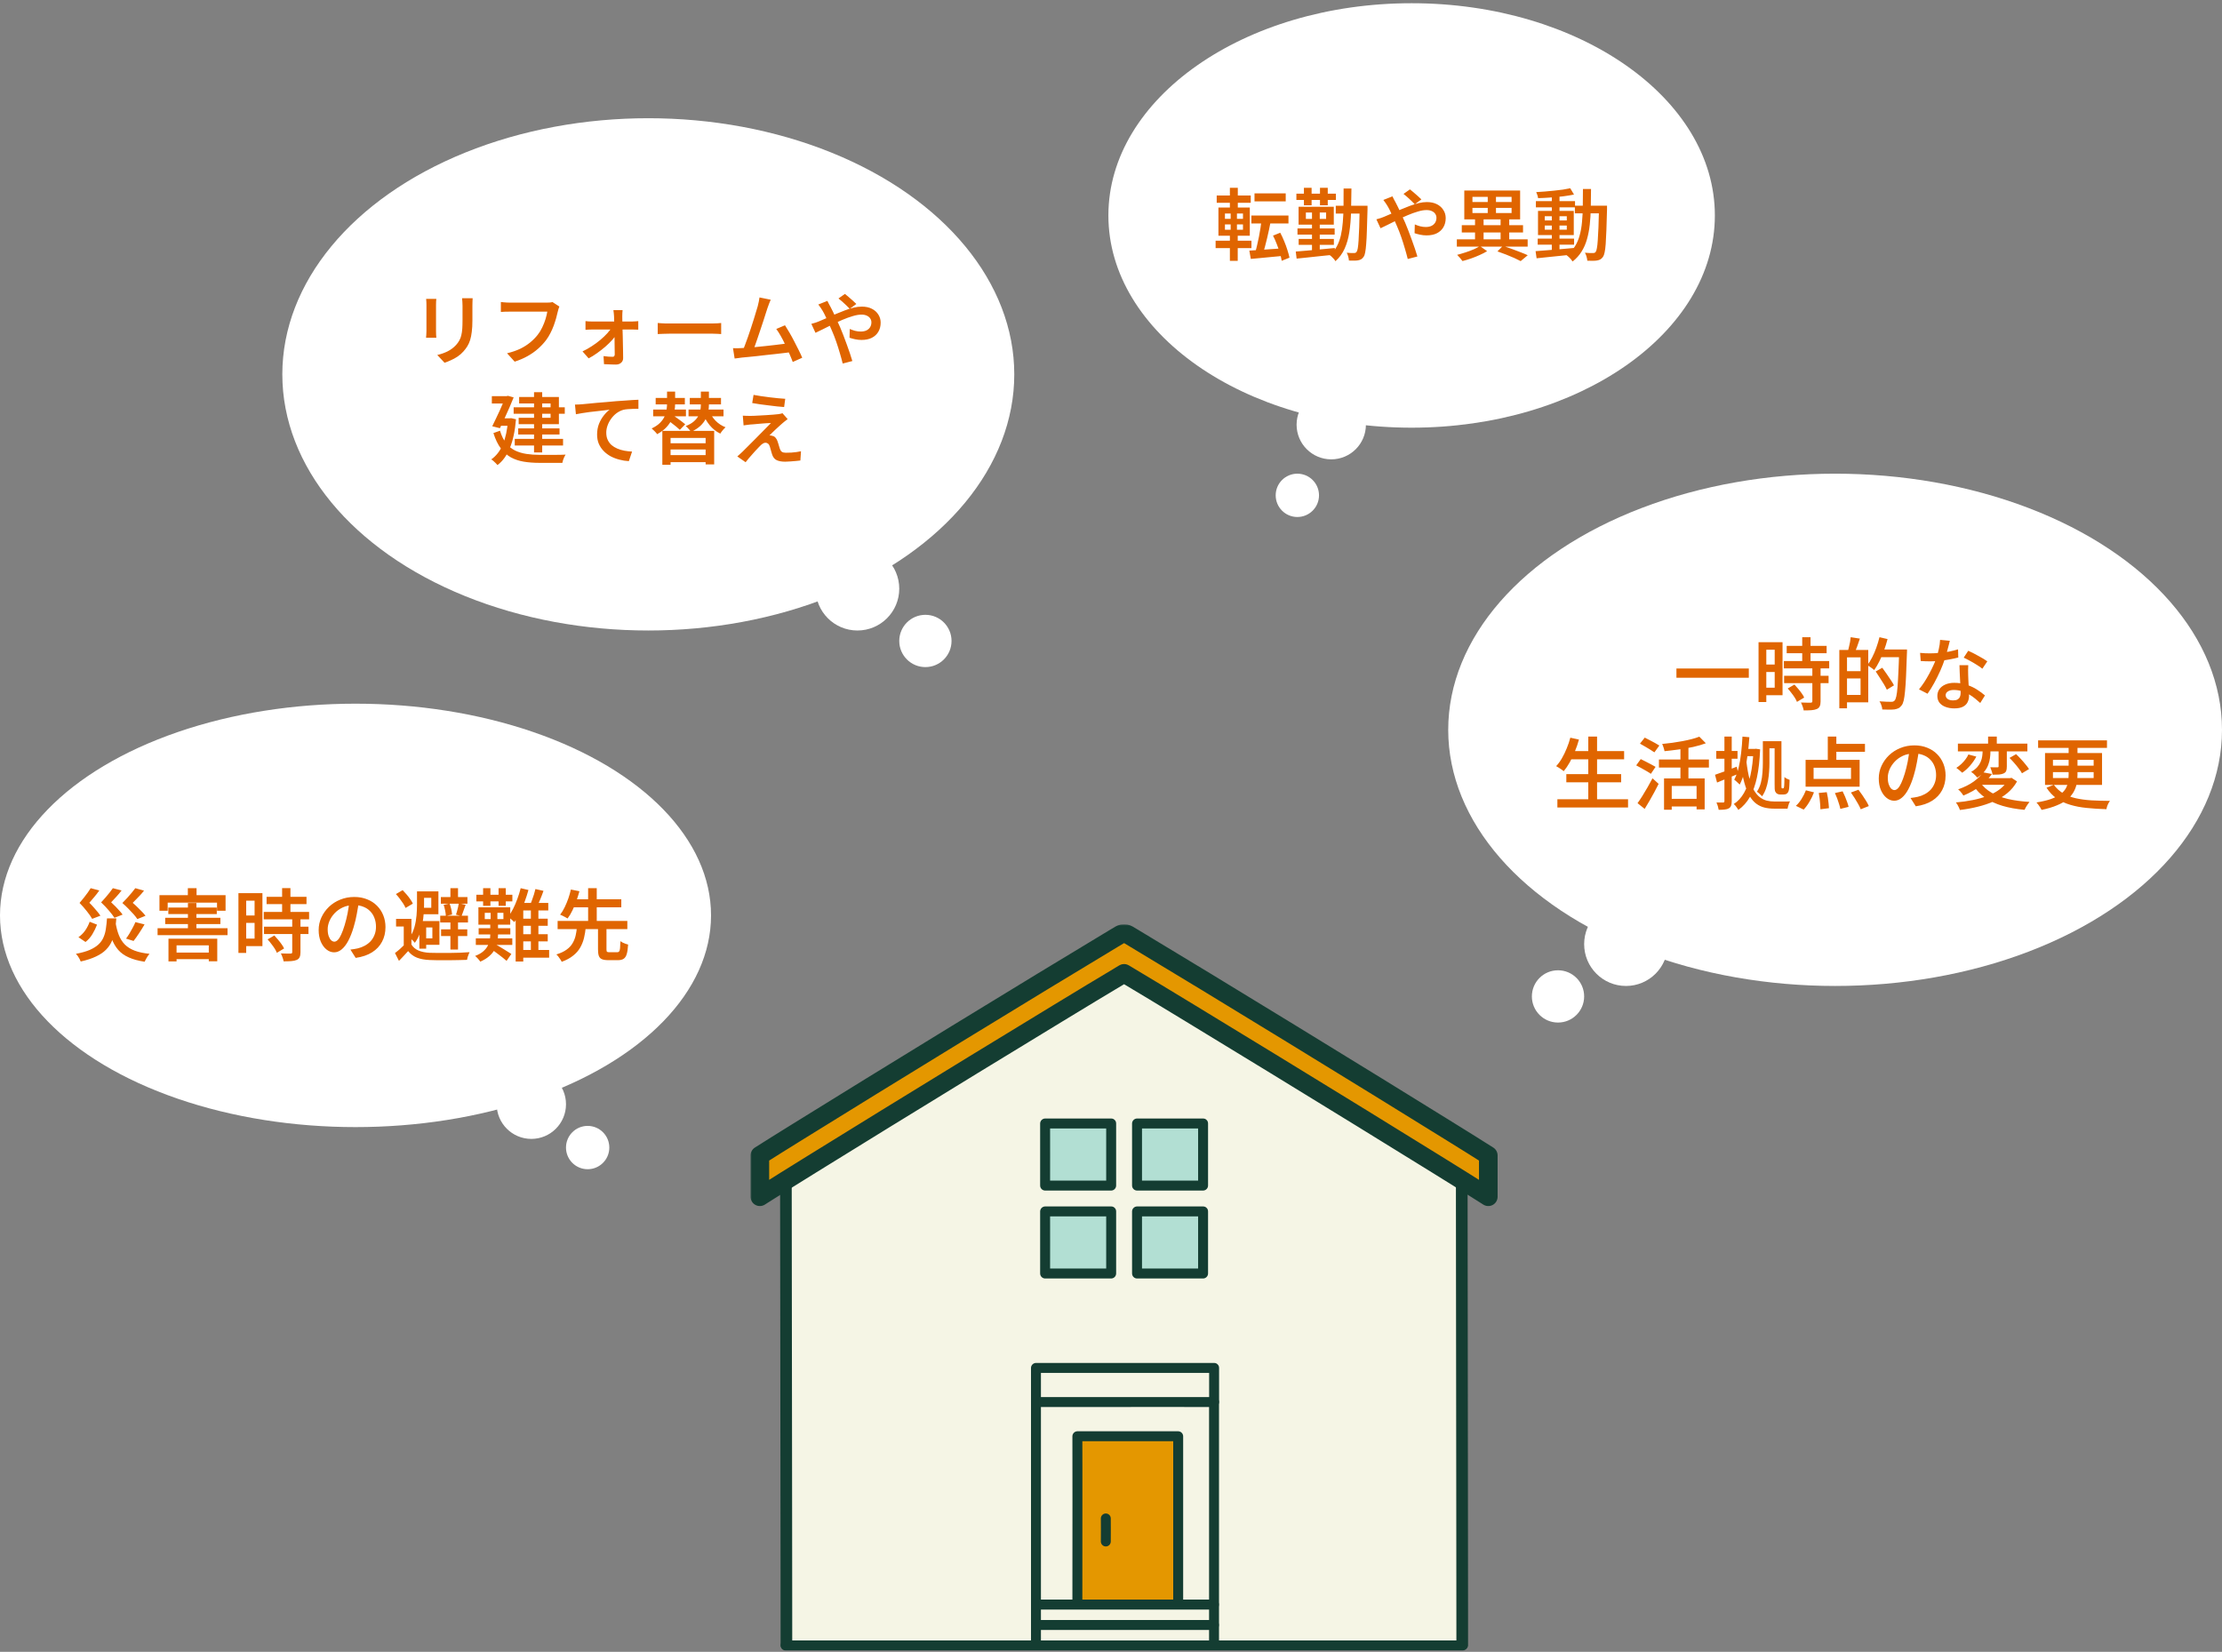 <svg width="425" height="316" viewBox="0 0 425 316" fill="none" xmlns="http://www.w3.org/2000/svg">
<rect x="0" y="0" width="425" height="316" fill="#808080" stroke="none"/>
<path d="M150.241 301.793C150.221 276.419 150.165 228.556 150.162 222.749C157.519 217.618 198.418 190.361 215.004 179.607C231.531 190.324 272.192 217.417 279.763 222.691C279.763 228.276 279.843 302.674 279.843 314.778C279.782 314.775 279.763 314.775 279.763 314.775H150.249C150.249 312.079 150.246 307.506 150.241 301.793Z" fill="#F5F5E5"/>
<path d="M278.473 225.187C278.473 226.319 278.473 227.45 278.473 228.58L278.48 235.06L278.489 243.976C278.494 247.513 278.498 251.05 278.501 254.587C278.506 258.433 278.511 262.28 278.515 266.128C278.52 270.081 278.524 274.034 278.528 277.987L278.541 289.351C278.545 292.772 278.548 296.192 278.551 299.613C278.554 302.409 278.557 305.206 278.559 308.002C278.559 309.93 278.56 311.858 278.563 313.786V314.737C278.563 315.929 280.795 315.931 280.795 314.737C280.795 313.046 280.795 311.355 280.795 309.664L280.788 301.873L280.778 292.005C280.774 288.271 280.77 284.538 280.766 280.804C280.761 276.884 280.757 272.962 280.752 269.041C280.748 265.134 280.744 261.226 280.739 257.319L280.726 246.453C280.723 243.321 280.72 240.189 280.716 237.056C280.713 234.669 280.711 232.282 280.708 229.895C280.708 228.495 280.707 227.095 280.705 225.695C280.705 225.527 280.705 225.359 280.705 225.191C280.705 223.998 278.473 223.996 278.473 225.191L278.473 225.187Z" fill="#143D32"/>
<path d="M149.208 225.191C149.208 226.394 149.209 227.597 149.211 228.8C149.213 230.962 149.215 233.123 149.218 235.285C149.222 238.206 149.225 241.128 149.229 244.05C149.233 247.49 149.237 250.929 149.242 254.368L149.256 265.632C149.26 269.504 149.265 273.377 149.27 277.249C149.275 281.006 149.279 284.762 149.283 288.516C149.287 291.922 149.291 295.327 149.295 298.732C149.297 301.591 149.3 304.449 149.303 307.307C149.304 309.412 149.306 311.516 149.306 313.621C149.306 313.993 149.306 314.365 149.306 314.737C149.306 315.929 151.53 315.931 151.53 314.737C151.53 312.853 151.529 310.969 151.527 309.086C151.525 306.395 151.523 303.703 151.52 301.011C151.517 297.703 151.513 294.395 151.51 291.087C151.506 287.41 151.501 283.733 151.497 280.056L151.483 268.519C151.478 264.701 151.473 260.884 151.468 257.067C151.464 253.514 151.459 249.962 151.455 246.409L151.444 237.239C151.441 234.876 151.439 232.512 151.436 230.149C151.434 228.689 151.433 227.229 151.432 225.769V225.19C151.432 223.998 149.208 223.996 149.208 225.19L149.208 225.191Z" fill="#143D32"/>
<path d="M225.351 306.657V274.757H206.068C206.096 282.635 206.068 300.613 206.068 306.657" fill="#E49700"/>
<path d="M226.302 306.657V274.758C226.298 274.506 226.197 274.266 226.019 274.088C225.842 273.91 225.602 273.809 225.351 273.805H206.068C205.817 273.809 205.577 273.91 205.4 274.088C205.222 274.266 205.121 274.506 205.117 274.758C205.132 278.927 205.136 283.096 205.129 287.265C205.129 291.894 205.126 296.523 205.12 301.152C205.119 302.987 205.118 304.822 205.117 306.657C205.117 307.883 207.019 307.885 207.019 306.657C207.019 302.924 207.021 299.191 207.026 295.458C207.03 290.708 207.031 285.958 207.03 281.208C207.03 279.058 207.026 276.907 207.019 274.757L206.068 275.71H225.351L224.4 274.757V306.657C224.4 307.883 226.302 307.885 226.302 306.657V306.657Z" fill="#143D32"/>
<path d="M231.271 261.685V268.211L232.221 267.259C223.088 267.252 213.955 267.252 204.822 267.259C202.598 267.259 200.374 267.259 198.149 267.259L199.1 268.211V261.685L198.149 262.637H232.22C233.444 262.637 233.446 260.732 232.22 260.732H198.149C197.898 260.736 197.658 260.837 197.481 261.015C197.303 261.193 197.202 261.433 197.198 261.685V268.211C197.202 268.463 197.303 268.703 197.481 268.881C197.658 269.059 197.898 269.16 198.149 269.164C206.79 269.164 215.432 269.163 224.074 269.16C226.79 269.16 229.505 269.161 232.221 269.164C232.472 269.16 232.712 269.059 232.89 268.881C233.067 268.703 233.169 268.463 233.172 268.211V261.685C233.172 260.459 231.271 260.457 231.271 261.685Z" fill="#143D32"/>
<path d="M199.1 314.474V268.211C199.1 266.985 197.198 266.983 197.198 268.211V314.474C197.198 315.7 199.1 315.702 199.1 314.474Z" fill="#143D32"/>
<path d="M233.158 314.474V268.211C233.158 266.985 231.257 266.983 231.257 268.211V314.474C231.257 315.7 233.158 315.702 233.158 314.474Z" fill="#143D32"/>
<path d="M198.149 311.819H232.22C233.444 311.819 233.446 309.913 232.22 309.913H198.149C196.925 309.913 196.923 311.819 198.149 311.819Z" fill="#143D32"/>
<path d="M198.149 307.91H232.22C233.444 307.91 233.446 306.005 232.22 306.005H198.149C196.925 306.005 196.923 307.91 198.149 307.91Z" fill="#143D32"/>
<path d="M210.558 290.483C210.581 291.952 210.558 293.418 210.558 294.885C210.558 295.138 210.658 295.38 210.836 295.559C211.014 295.738 211.256 295.838 211.508 295.838C211.761 295.838 212.002 295.738 212.181 295.559C212.359 295.38 212.459 295.138 212.459 294.885C212.459 293.417 212.481 291.951 212.459 290.483C212.459 290.231 212.359 289.988 212.181 289.81C212.002 289.631 211.761 289.531 211.508 289.531C211.256 289.531 211.014 289.631 210.836 289.81C210.658 289.988 210.558 290.231 210.558 290.483Z" fill="#143D32"/>
<path d="M150.249 315.727H279.762C280.986 315.727 280.988 313.822 279.762 313.822H150.249C149.025 313.822 149.023 315.727 150.249 315.727Z" fill="#143D32"/>
<rect x="200.295" y="215.007" width="11.611" height="11.611" fill="#B2DFD3"/>
<rect x="200.295" y="232.036" width="11.611" height="11.611" fill="#B2DFD3"/>
<rect x="218.098" y="215.007" width="11.611" height="11.611" fill="#B2DFD3"/>
<rect x="218.098" y="232.036" width="11.611" height="11.611" fill="#B2DFD3"/>
<path d="M212.532 230.794H199.898C199.647 230.798 199.407 230.899 199.23 231.077C199.052 231.255 198.951 231.495 198.947 231.747C198.964 235.707 198.947 239.666 198.947 243.626C198.951 243.877 199.052 244.118 199.23 244.296C199.407 244.473 199.647 244.575 199.898 244.579H212.532C212.783 244.575 213.023 244.473 213.2 244.296C213.378 244.118 213.479 243.877 213.483 243.626V231.747C213.483 230.521 211.581 230.519 211.581 231.747V243.626L212.532 242.673H199.898L200.849 243.626C200.849 239.666 200.866 235.707 200.849 231.747L199.898 232.699H212.532C213.756 232.699 213.757 230.794 212.532 230.794Z" fill="#143D32"/>
<path d="M230.113 230.794H217.479C217.228 230.798 216.988 230.899 216.811 231.077C216.633 231.255 216.532 231.495 216.528 231.747C216.545 235.707 216.528 239.666 216.528 243.626C216.532 243.877 216.633 244.118 216.811 244.296C216.988 244.473 217.228 244.575 217.479 244.579H230.113C230.364 244.575 230.604 244.473 230.781 244.296C230.959 244.118 231.06 243.877 231.064 243.626V231.747C231.064 230.521 229.162 230.519 229.162 231.747V243.626L230.113 242.673H217.479L218.43 243.626C218.43 239.666 218.447 235.707 218.43 231.747L217.479 232.699H230.113C231.337 232.699 231.339 230.794 230.113 230.794Z" fill="#143D32"/>
<path d="M212.532 213.973H199.898C199.647 213.977 199.407 214.078 199.23 214.256C199.052 214.434 198.951 214.674 198.947 214.926C198.964 218.885 198.947 222.845 198.947 226.805C198.951 227.056 199.052 227.296 199.23 227.474C199.407 227.652 199.647 227.754 199.898 227.757H212.532C212.783 227.754 213.023 227.652 213.2 227.474C213.378 227.296 213.479 227.056 213.483 226.805V214.926C213.483 213.7 211.581 213.698 211.581 214.926V226.805L212.532 225.852H199.898L200.849 226.805C200.849 222.845 200.866 218.885 200.849 214.926L199.898 215.878H212.532C213.756 215.878 213.757 213.973 212.532 213.973Z" fill="#143D32"/>
<path d="M230.113 213.973H217.479C217.228 213.977 216.988 214.078 216.811 214.256C216.633 214.434 216.532 214.674 216.528 214.926C216.545 218.885 216.528 222.845 216.528 226.805C216.532 227.056 216.633 227.296 216.811 227.474C216.988 227.652 217.228 227.754 217.479 227.757H230.113C230.364 227.754 230.604 227.652 230.781 227.474C230.959 227.296 231.06 227.056 231.064 226.805V214.926C231.064 213.7 229.162 213.698 229.162 214.926V226.805L230.113 225.852H217.479L218.43 226.805C218.43 222.845 218.447 218.885 218.43 214.926L217.479 215.878H230.113C231.337 215.878 231.339 213.973 230.113 213.973Z" fill="#143D32"/>
<path d="M215.002 178.652C214.777 178.598 214.523 178.628 214.263 178.783L212.915 179.59C208.416 182.296 203.923 185.012 199.439 187.739C193.972 191.064 188.51 194.396 183.054 197.737C177.551 201.105 172.054 204.48 166.562 207.862C161.942 210.704 157.329 213.555 152.724 216.416L151.81 216.983L151.809 216.984L151.808 216.985C149.646 218.327 147.483 219.67 145.338 221.035V228.94C145.558 228.799 145.777 228.658 145.997 228.518C148.817 226.724 151.658 224.961 154.5 223.199L155.203 222.762C159.969 219.811 164.738 216.866 169.511 213.928C175.048 210.521 180.589 207.12 186.136 203.727C191.524 200.429 196.918 197.14 202.32 193.86C206.535 191.291 210.762 188.74 215.001 186.204C219.24 188.74 223.468 191.292 227.683 193.86C233.084 197.14 238.479 200.429 243.866 203.728C249.413 207.121 254.955 210.521 260.492 213.928C265.265 216.866 270.034 219.811 274.799 222.762L275.502 223.199L275.504 223.2C278.345 224.962 281.186 226.725 284.005 228.519C284.225 228.659 284.445 228.799 284.665 228.94V221.035C282.52 219.67 280.357 218.328 278.196 216.986L278.194 216.984L278.192 216.984L277.279 216.416C272.673 213.555 268.06 210.704 263.44 207.862C257.949 204.48 252.451 201.105 246.949 197.737C241.492 194.397 236.031 191.064 230.564 187.739C226.079 185.012 221.587 182.296 217.087 179.591L215.739 178.783C215.48 178.629 215.226 178.599 215.002 178.652Z" fill="#E49700"/>
<mask id="path-22-outside-1_1677_19843" maskUnits="userSpaceOnUse" x="143.338" y="176.627" width="144" height="55" fill="black">
<rect fill="white" x="143.338" y="176.627" width="144" height="55"/>
<path d="M215.002 178.652C214.777 178.598 214.523 178.628 214.263 178.783L212.915 179.59C208.416 182.296 203.923 185.012 199.439 187.739C193.972 191.064 188.51 194.396 183.054 197.737C177.551 201.105 172.054 204.48 166.562 207.862C161.942 210.704 157.329 213.555 152.724 216.416L151.81 216.983L151.809 216.984L151.808 216.985C149.646 218.327 147.483 219.67 145.338 221.035V228.94C145.558 228.799 145.777 228.658 145.997 228.518C148.817 226.724 151.658 224.961 154.5 223.199L155.203 222.762C159.969 219.811 164.738 216.866 169.511 213.928C175.048 210.521 180.589 207.12 186.136 203.727C191.524 200.429 196.918 197.14 202.32 193.86C206.535 191.291 210.762 188.74 215.001 186.204C219.24 188.74 223.468 191.292 227.683 193.86C233.084 197.14 238.479 200.429 243.866 203.728C249.413 207.121 254.955 210.521 260.492 213.928C265.265 216.866 270.034 219.811 274.799 222.762L275.502 223.199L275.504 223.2C278.345 224.962 281.186 226.725 284.005 228.519C284.225 228.659 284.445 228.799 284.665 228.94V221.035C282.52 219.67 280.357 218.328 278.196 216.986L278.194 216.984L278.192 216.984L277.279 216.416C272.673 213.555 268.06 210.704 263.44 207.862C257.949 204.48 252.451 201.105 246.949 197.737C241.492 194.397 236.031 191.064 230.564 187.739C226.079 185.012 221.587 182.296 217.087 179.591L215.739 178.783C215.48 178.629 215.226 178.599 215.002 178.652Z"/>
</mask>
<path d="M215.002 178.652C214.777 178.598 214.523 178.628 214.263 178.783L212.915 179.59C208.416 182.296 203.923 185.012 199.439 187.739C193.972 191.064 188.51 194.396 183.054 197.737C177.551 201.105 172.054 204.48 166.562 207.862C161.942 210.704 157.329 213.555 152.724 216.416L151.81 216.983L151.809 216.984L151.808 216.985C149.646 218.327 147.483 219.67 145.338 221.035V228.94C145.558 228.799 145.777 228.658 145.997 228.518C148.817 226.724 151.658 224.961 154.5 223.199L155.203 222.762C159.969 219.811 164.738 216.866 169.511 213.928C175.048 210.521 180.589 207.12 186.136 203.727C191.524 200.429 196.918 197.14 202.32 193.86C206.535 191.291 210.762 188.74 215.001 186.204C219.24 188.74 223.468 191.292 227.683 193.86C233.084 197.14 238.479 200.429 243.866 203.728C249.413 207.121 254.955 210.521 260.492 213.928C265.265 216.866 270.034 219.811 274.799 222.762L275.502 223.199L275.504 223.2C278.345 224.962 281.186 226.725 284.005 228.519C284.225 228.659 284.445 228.799 284.665 228.94V221.035C282.52 219.67 280.357 218.328 278.196 216.986L278.194 216.984L278.192 216.984L277.279 216.416C272.673 213.555 268.06 210.704 263.44 207.862C257.949 204.48 252.451 201.105 246.949 197.737C241.492 194.397 236.031 191.064 230.564 187.739C226.079 185.012 221.587 182.296 217.087 179.591L215.739 178.783C215.48 178.629 215.226 178.599 215.002 178.652Z" stroke="#143D32" stroke-width="3.561" stroke-linejoin="round" mask="url(#path-22-outside-1_1677_19843)"/>
<ellipse cx="68" cy="175.116" rx="68" ry="40.5" fill="white"/>
<circle cx="101.629" cy="211.244" r="6.629" fill="white"/>
<circle cx="112.4" cy="219.53" r="4.143" fill="white"/>
<path d="M22.085 176.376C22.235 177.326 22.45 178.161 22.73 178.881C23.01 179.591 23.395 180.196 23.885 180.696C24.375 181.186 25.005 181.576 25.775 181.866C26.545 182.156 27.485 182.356 28.595 182.466C28.485 182.586 28.37 182.736 28.25 182.916C28.13 183.096 28.02 183.281 27.92 183.471C27.82 183.661 27.735 183.831 27.665 183.981C26.465 183.801 25.455 183.526 24.635 183.156C23.815 182.796 23.14 182.316 22.61 181.716C22.08 181.106 21.66 180.371 21.35 179.511C21.04 178.651 20.79 177.646 20.6 176.496L22.085 176.376ZM20.465 175.686H22.25C22.19 176.526 22.1 177.311 21.98 178.041C21.86 178.761 21.665 179.426 21.395 180.036C21.135 180.646 20.76 181.196 20.27 181.686C19.79 182.176 19.155 182.606 18.365 182.976C17.575 183.356 16.6 183.676 15.44 183.936C15.39 183.786 15.315 183.621 15.215 183.441C15.115 183.261 15.005 183.081 14.885 182.901C14.765 182.731 14.645 182.586 14.525 182.466C15.595 182.266 16.48 182.016 17.18 181.716C17.88 181.406 18.44 181.051 18.86 180.651C19.28 180.251 19.595 179.801 19.805 179.301C20.025 178.801 20.175 178.251 20.255 177.651C20.345 177.051 20.415 176.396 20.465 175.686ZM17.345 169.911L18.995 170.346C18.705 170.766 18.39 171.176 18.05 171.576C17.72 171.966 17.4 172.341 17.09 172.701C17.37 172.971 17.64 173.256 17.9 173.556C18.17 173.846 18.42 174.136 18.65 174.426C18.88 174.706 19.065 174.956 19.205 175.176L17.63 175.776C17.4 175.366 17.065 174.886 16.625 174.336C16.195 173.786 15.725 173.251 15.215 172.731C15.485 172.421 15.755 172.096 16.025 171.756C16.295 171.416 16.545 171.086 16.775 170.766C17.005 170.446 17.195 170.161 17.345 169.911ZM21.59 169.911L23.255 170.346C22.945 170.756 22.615 171.151 22.265 171.531C21.925 171.901 21.59 172.261 21.26 172.611C21.55 172.871 21.83 173.141 22.1 173.421C22.38 173.701 22.635 173.976 22.865 174.246C23.105 174.506 23.3 174.746 23.45 174.966L21.89 175.581C21.64 175.181 21.285 174.716 20.825 174.186C20.375 173.656 19.88 173.136 19.34 172.626C19.63 172.326 19.915 172.011 20.195 171.681C20.475 171.351 20.735 171.036 20.975 170.736C21.215 170.426 21.42 170.151 21.59 169.911ZM25.88 169.911L27.545 170.376C27.335 170.656 27.105 170.931 26.855 171.201C26.605 171.471 26.355 171.731 26.105 171.981C25.865 172.231 25.625 172.476 25.385 172.716C25.705 172.986 26.015 173.271 26.315 173.571C26.625 173.861 26.91 174.146 27.17 174.426C27.44 174.706 27.66 174.961 27.83 175.191L26.27 175.821C26.09 175.541 25.85 175.231 25.55 174.891C25.25 174.551 24.915 174.196 24.545 173.826C24.185 173.456 23.805 173.096 23.405 172.746C23.715 172.436 24.025 172.111 24.335 171.771C24.655 171.421 24.945 171.086 25.205 170.766C25.475 170.446 25.7 170.161 25.88 169.911ZM17.15 176.331L18.56 176.886C18.33 177.496 18.035 178.101 17.675 178.701C17.325 179.291 16.885 179.791 16.355 180.201L15.005 179.286C15.515 178.936 15.95 178.501 16.31 177.981C16.67 177.451 16.95 176.901 17.15 176.331ZM25.895 176.406L27.65 176.841C27.32 177.411 26.965 177.981 26.585 178.551C26.215 179.111 25.87 179.596 25.55 180.006L24.11 179.556C24.32 179.276 24.535 178.956 24.755 178.596C24.975 178.226 25.185 177.851 25.385 177.471C25.595 177.091 25.765 176.736 25.895 176.406ZM35.945 172.746H37.565V178.161H35.945V172.746ZM32.195 173.616H41.465V174.861H32.195V173.616ZM31.595 175.581H42.155V176.781H31.595V175.581ZM32.795 182.226H40.835V183.486H32.795V182.226ZM30.14 177.576H43.52V178.896H30.14V177.576ZM32.225 179.571H41.555V183.891H39.935V180.846H33.77V183.921H32.225V179.571ZM35.93 169.911H37.595V172.041H35.93V169.911ZM30.5 171.246H43.145V174.231H41.51V172.671H32.075V174.231H30.5V171.246ZM50.99 171.561H58.625V172.956H50.99V171.561ZM50.45 174.456H59.12V175.866H50.45V174.456ZM50.495 177.276H59V178.686H50.495V177.276ZM53.96 169.896H55.55V175.356H53.96V169.896ZM55.895 175.761H57.47V182.181C57.47 182.581 57.415 182.891 57.305 183.111C57.205 183.341 57.02 183.516 56.75 183.636C56.47 183.756 56.125 183.831 55.715 183.861C55.305 183.891 54.815 183.906 54.245 183.906C54.215 183.686 54.145 183.431 54.035 183.141C53.935 182.851 53.83 182.601 53.72 182.391C54.12 182.401 54.5 182.411 54.86 182.421C55.22 182.421 55.46 182.421 55.58 182.421C55.7 182.411 55.78 182.391 55.82 182.361C55.87 182.321 55.895 182.251 55.895 182.151V175.761ZM51.185 179.706L52.475 178.956C52.715 179.206 52.955 179.481 53.195 179.781C53.445 180.071 53.67 180.361 53.87 180.651C54.08 180.941 54.235 181.206 54.335 181.446L52.955 182.271C52.865 182.031 52.725 181.761 52.535 181.461C52.345 181.161 52.13 180.861 51.89 180.561C51.66 180.251 51.425 179.966 51.185 179.706ZM46.355 170.856H50.195V180.996H46.355V179.556H48.695V172.296H46.355V170.856ZM46.445 175.131H49.415V176.556H46.445V175.131ZM45.605 170.856H47.09V182.301H45.605V170.856ZM68.66 172.341C68.55 173.111 68.415 173.926 68.255 174.786C68.105 175.636 67.9 176.496 67.64 177.366C67.34 178.376 67 179.241 66.62 179.961C66.24 180.681 65.82 181.231 65.36 181.611C64.91 181.991 64.425 182.181 63.905 182.181C63.385 182.181 62.9 182.001 62.45 181.641C62 181.281 61.635 180.781 61.355 180.141C61.085 179.491 60.95 178.751 60.95 177.921C60.95 177.071 61.125 176.266 61.475 175.506C61.825 174.746 62.305 174.071 62.915 173.481C63.535 172.891 64.255 172.431 65.075 172.101C65.905 171.761 66.8 171.591 67.76 171.591C68.67 171.591 69.49 171.741 70.22 172.041C70.96 172.331 71.59 172.741 72.11 173.271C72.63 173.791 73.03 174.401 73.31 175.101C73.59 175.801 73.73 176.551 73.73 177.351C73.73 178.401 73.51 179.336 73.07 180.156C72.64 180.976 72.005 181.651 71.165 182.181C70.325 182.711 69.28 183.066 68.03 183.246L67.025 181.656C67.305 181.626 67.555 181.591 67.775 181.551C67.995 181.511 68.205 181.471 68.405 181.431C68.885 181.321 69.335 181.151 69.755 180.921C70.185 180.691 70.56 180.406 70.88 180.066C71.2 179.716 71.45 179.311 71.63 178.851C71.82 178.381 71.915 177.861 71.915 177.291C71.915 176.691 71.82 176.141 71.63 175.641C71.45 175.141 71.18 174.706 70.82 174.336C70.46 173.956 70.02 173.666 69.5 173.466C68.99 173.256 68.4 173.151 67.73 173.151C66.92 173.151 66.2 173.296 65.57 173.586C64.95 173.876 64.425 174.251 63.995 174.711C63.565 175.171 63.235 175.671 63.005 176.211C62.785 176.751 62.675 177.266 62.675 177.756C62.675 178.286 62.74 178.731 62.87 179.091C63 179.441 63.16 179.706 63.35 179.886C63.55 180.056 63.75 180.141 63.95 180.141C64.17 180.141 64.39 180.031 64.61 179.811C64.83 179.591 65.045 179.251 65.255 178.791C65.475 178.321 65.695 177.726 65.915 177.006C66.135 176.286 66.325 175.521 66.485 174.711C66.645 173.891 66.76 173.086 66.83 172.296L68.66 172.341ZM78.695 175.776V181.236H77.225V177.246H75.755V175.776H78.695ZM78.695 180.696C79.015 181.206 79.465 181.586 80.045 181.836C80.635 182.086 81.335 182.231 82.145 182.271C82.605 182.281 83.165 182.291 83.825 182.301C84.485 182.301 85.175 182.301 85.895 182.301C86.625 182.291 87.33 182.276 88.01 182.256C88.69 182.226 89.29 182.191 89.81 182.151C89.76 182.261 89.7 182.406 89.63 182.586C89.56 182.766 89.495 182.946 89.435 183.126C89.385 183.306 89.35 183.471 89.33 183.621C88.86 183.641 88.31 183.656 87.68 183.666C87.06 183.686 86.41 183.696 85.73 183.696C85.06 183.706 84.41 183.706 83.78 183.696C83.16 183.686 82.62 183.671 82.16 183.651C81.22 183.611 80.415 183.461 79.745 183.201C79.085 182.941 78.525 182.521 78.065 181.941C77.805 182.241 77.53 182.541 77.24 182.841C76.95 183.151 76.64 183.476 76.31 183.816L75.545 182.316C75.845 182.096 76.155 181.846 76.475 181.566C76.795 181.276 77.1 180.986 77.39 180.696H78.695ZM75.725 171.036L77.015 170.286C77.265 170.546 77.52 170.826 77.78 171.126C78.04 171.426 78.275 171.731 78.485 172.041C78.695 172.341 78.855 172.616 78.965 172.866L77.57 173.691C77.47 173.441 77.32 173.161 77.12 172.851C76.92 172.541 76.7 172.231 76.46 171.921C76.22 171.601 75.975 171.306 75.725 171.036ZM79.76 170.526H81.11V173.106C81.11 173.626 81.085 174.201 81.035 174.831C80.995 175.451 80.91 176.091 80.78 176.751C80.66 177.401 80.485 178.041 80.255 178.671C80.025 179.291 79.72 179.856 79.34 180.366C79.28 180.266 79.185 180.151 79.055 180.021C78.925 179.891 78.79 179.766 78.65 179.646C78.52 179.516 78.41 179.426 78.32 179.376C78.76 178.746 79.08 178.061 79.28 177.321C79.48 176.581 79.61 175.846 79.67 175.116C79.73 174.376 79.76 173.701 79.76 173.091V170.526ZM80.585 170.526H83.855V174.891H80.585V173.661H82.49V171.756H80.585V170.526ZM80.885 176.196H84.05V180.741H80.885V179.511H82.7V177.426H80.885V176.196ZM80.21 176.196H81.515V181.476H80.21V176.196ZM84.32 171.606H89.405V172.881H84.32V171.606ZM84.365 177.786H89.375V179.061H84.365V177.786ZM84.2 175.176H89.51V176.466H84.2V175.176ZM86.15 169.911H87.605V172.266H86.15V169.911ZM86.15 175.641H87.605V181.656H86.15V175.641ZM84.86 173.091L85.985 172.851C86.115 173.181 86.225 173.541 86.315 173.931C86.405 174.321 86.455 174.661 86.465 174.951L85.28 175.221C85.27 174.931 85.225 174.591 85.145 174.201C85.065 173.801 84.97 173.431 84.86 173.091ZM87.755 172.791L89.06 173.091C88.92 173.481 88.78 173.871 88.64 174.261C88.51 174.641 88.39 174.971 88.28 175.251L87.215 174.981C87.285 174.781 87.355 174.551 87.425 174.291C87.495 174.031 87.56 173.771 87.62 173.511C87.68 173.241 87.725 173.001 87.755 172.791ZM91.55 177.576H97.61V178.761H91.55V177.576ZM91.01 179.511H97.985V180.771H91.01V179.511ZM91.115 171.171H98V172.431H91.115V171.171ZM92.405 169.911H93.8V173.286H92.405V169.911ZM95.36 169.911H96.74V173.286H95.36V169.911ZM93.845 173.946H95.135V176.391H93.845V173.946ZM92.72 174.621V175.821H96.29V174.621H92.72ZM91.505 173.571H97.595V176.886H91.505V173.571ZM94.655 180.591C94.815 180.671 95.04 180.796 95.33 180.966C95.63 181.136 95.945 181.326 96.275 181.536C96.615 181.736 96.92 181.926 97.19 182.106C97.47 182.286 97.675 182.416 97.805 182.496L96.89 183.816C96.71 183.656 96.485 183.466 96.215 183.246C95.945 183.026 95.66 182.806 95.36 182.586C95.06 182.356 94.77 182.141 94.49 181.941C94.22 181.731 93.98 181.556 93.77 181.416L94.655 180.591ZM93.77 176.211H95.255V178.866C95.255 179.316 95.21 179.776 95.12 180.246C95.04 180.706 94.88 181.161 94.64 181.611C94.41 182.051 94.07 182.471 93.62 182.871C93.17 183.281 92.585 183.646 91.865 183.966C91.765 183.806 91.615 183.616 91.415 183.396C91.225 183.186 91.045 183.011 90.875 182.871C91.515 182.631 92.025 182.346 92.405 182.016C92.785 181.686 93.075 181.336 93.275 180.966C93.475 180.596 93.605 180.231 93.665 179.871C93.735 179.511 93.77 179.171 93.77 178.851V176.211ZM99.095 175.746H104.765V177.111H99.095V175.746ZM99.095 178.716H104.765V180.081H99.095V178.716ZM99.05 181.731H105.035V183.201H99.05V181.731ZM99.59 169.911L101.075 170.256C100.865 171.016 100.62 171.776 100.34 172.536C100.06 173.286 99.755 173.996 99.425 174.666C99.095 175.326 98.745 175.906 98.375 176.406C98.295 176.316 98.18 176.206 98.03 176.076C97.89 175.946 97.74 175.816 97.58 175.686C97.43 175.556 97.3 175.456 97.19 175.386C97.53 174.946 97.85 174.431 98.15 173.841C98.45 173.251 98.72 172.621 98.96 171.951C99.21 171.281 99.42 170.601 99.59 169.911ZM102.41 170.076L103.955 170.421C103.755 170.991 103.535 171.561 103.295 172.131C103.065 172.691 102.845 173.171 102.635 173.571L101.33 173.226C101.47 172.946 101.605 172.621 101.735 172.251C101.875 171.881 102.005 171.506 102.125 171.126C102.245 170.746 102.34 170.396 102.41 170.076ZM100.085 172.731H104.87V174.171H100.085V183.936H98.63V174.261L100.055 172.731H100.085ZM101.54 173.406H102.98V182.466H101.54V173.406ZM114.38 177.366H116V181.611C116 181.851 116.035 182.006 116.105 182.076C116.175 182.136 116.33 182.166 116.57 182.166C116.63 182.166 116.725 182.166 116.855 182.166C116.995 182.166 117.14 182.166 117.29 182.166C117.45 182.166 117.6 182.166 117.74 182.166C117.88 182.166 117.985 182.166 118.055 182.166C118.215 182.166 118.335 182.116 118.415 182.016C118.505 181.916 118.565 181.716 118.595 181.416C118.625 181.116 118.65 180.661 118.67 180.051C118.79 180.141 118.935 180.231 119.105 180.321C119.285 180.401 119.465 180.476 119.645 180.546C119.835 180.606 120 180.656 120.14 180.696C120.09 181.486 120 182.096 119.87 182.526C119.74 182.956 119.54 183.256 119.27 183.426C119.01 183.596 118.65 183.681 118.19 183.681C118.11 183.681 117.985 183.681 117.815 183.681C117.645 183.681 117.46 183.681 117.26 183.681C117.07 183.681 116.89 183.681 116.72 183.681C116.55 183.681 116.425 183.681 116.345 183.681C115.815 183.681 115.405 183.616 115.115 183.486C114.835 183.366 114.64 183.151 114.53 182.841C114.43 182.541 114.38 182.131 114.38 181.611V177.366ZM106.655 176.181H119.99V177.741H106.655V176.181ZM109.115 172.026H118.835V173.571H109.115V172.026ZM110.345 177.396H112.04C111.97 178.116 111.855 178.806 111.695 179.466C111.535 180.116 111.29 180.726 110.96 181.296C110.64 181.856 110.195 182.361 109.625 182.811C109.065 183.271 108.335 183.666 107.435 183.996C107.375 183.846 107.285 183.686 107.165 183.516C107.055 183.346 106.935 183.176 106.805 183.006C106.675 182.836 106.545 182.696 106.415 182.586C107.225 182.336 107.875 182.031 108.365 181.671C108.865 181.311 109.245 180.906 109.505 180.456C109.775 180.006 109.97 179.526 110.09 179.016C110.21 178.506 110.295 177.966 110.345 177.396ZM109.19 170.166L110.825 170.496C110.665 171.076 110.475 171.686 110.255 172.326C110.035 172.956 109.78 173.566 109.49 174.156C109.21 174.746 108.9 175.261 108.56 175.701C108.43 175.621 108.28 175.536 108.11 175.446C107.94 175.346 107.765 175.256 107.585 175.176C107.415 175.086 107.265 175.021 107.135 174.981C107.465 174.561 107.76 174.076 108.02 173.526C108.29 172.966 108.525 172.396 108.725 171.816C108.925 171.226 109.08 170.676 109.19 170.166ZM112.49 169.911H114.14V176.661H112.49V169.911Z" fill="#E06500"/>
<ellipse cx="124" cy="71.616" rx="70" ry="49" fill="white"/>
<circle cx="164" cy="112.616" r="8" fill="white"/>
<circle cx="177" cy="122.616" r="5" fill="white"/>
<path d="M90.402 57.051C90.392 57.251 90.382 57.471 90.372 57.711C90.362 57.951 90.357 58.211 90.357 58.491C90.357 58.731 90.357 59.031 90.357 59.391C90.357 59.741 90.357 60.091 90.357 60.441C90.357 60.791 90.357 61.081 90.357 61.311C90.357 62.141 90.317 62.861 90.237 63.471C90.167 64.071 90.062 64.596 89.922 65.046C89.782 65.496 89.602 65.896 89.382 66.246C89.172 66.586 88.927 66.911 88.647 67.221C88.327 67.591 87.952 67.921 87.522 68.211C87.102 68.491 86.672 68.726 86.232 68.916C85.802 69.116 85.402 69.276 85.032 69.396L83.637 67.911C84.367 67.741 85.032 67.506 85.632 67.206C86.242 66.896 86.777 66.491 87.237 65.991C87.497 65.701 87.707 65.406 87.867 65.106C88.037 64.806 88.162 64.471 88.242 64.101C88.332 63.731 88.392 63.311 88.422 62.841C88.452 62.371 88.467 61.826 88.467 61.206C88.467 60.966 88.467 60.676 88.467 60.336C88.467 59.986 88.467 59.646 88.467 59.316C88.467 58.976 88.467 58.701 88.467 58.491C88.467 58.211 88.457 57.951 88.437 57.711C88.427 57.471 88.407 57.251 88.377 57.051H90.402ZM83.457 57.171C83.447 57.341 83.432 57.516 83.412 57.696C83.402 57.876 83.397 58.076 83.397 58.296C83.397 58.396 83.397 58.571 83.397 58.821C83.397 59.071 83.397 59.366 83.397 59.706C83.397 60.036 83.397 60.386 83.397 60.756C83.397 61.126 83.397 61.486 83.397 61.836C83.397 62.176 83.397 62.481 83.397 62.751C83.397 63.021 83.397 63.221 83.397 63.351C83.397 63.541 83.402 63.756 83.412 63.996C83.432 64.236 83.447 64.441 83.457 64.611H81.492C81.512 64.481 81.527 64.296 81.537 64.056C81.557 63.806 81.567 63.566 81.567 63.336C81.567 63.206 81.567 63.011 81.567 62.751C81.567 62.481 81.567 62.171 81.567 61.821C81.567 61.471 81.567 61.116 81.567 60.756C81.567 60.386 81.567 60.036 81.567 59.706C81.567 59.366 81.567 59.071 81.567 58.821C81.567 58.571 81.567 58.396 81.567 58.296C81.567 58.166 81.562 57.991 81.552 57.771C81.542 57.541 81.527 57.341 81.507 57.171H83.457ZM106.992 58.641C106.932 58.771 106.877 58.921 106.827 59.091C106.777 59.261 106.732 59.426 106.692 59.586C106.612 59.966 106.507 60.386 106.377 60.846C106.247 61.306 106.092 61.786 105.912 62.286C105.732 62.776 105.517 63.261 105.267 63.741C105.027 64.221 104.752 64.666 104.442 65.076C103.992 65.666 103.472 66.221 102.882 66.741C102.292 67.261 101.627 67.726 100.887 68.136C100.157 68.546 99.342 68.896 98.442 69.186L96.987 67.581C97.977 67.341 98.832 67.046 99.552 66.696C100.272 66.336 100.902 65.931 101.442 65.481C101.982 65.031 102.452 64.551 102.852 64.041C103.192 63.611 103.482 63.136 103.722 62.616C103.972 62.096 104.177 61.576 104.337 61.056C104.497 60.536 104.612 60.056 104.682 59.616C104.532 59.616 104.277 59.616 103.917 59.616C103.557 59.616 103.137 59.616 102.657 59.616C102.177 59.616 101.672 59.616 101.142 59.616C100.622 59.616 100.117 59.616 99.627 59.616C99.137 59.616 98.702 59.616 98.322 59.616C97.942 59.616 97.667 59.616 97.497 59.616C97.167 59.616 96.847 59.621 96.537 59.631C96.237 59.641 95.992 59.656 95.802 59.676V57.771C95.952 57.791 96.127 57.811 96.327 57.831C96.527 57.851 96.732 57.866 96.942 57.876C97.152 57.886 97.337 57.891 97.497 57.891C97.647 57.891 97.872 57.891 98.172 57.891C98.472 57.891 98.822 57.891 99.222 57.891C99.622 57.891 100.042 57.891 100.482 57.891C100.932 57.891 101.372 57.891 101.802 57.891C102.242 57.891 102.652 57.891 103.032 57.891C103.422 57.891 103.752 57.891 104.022 57.891C104.302 57.891 104.497 57.891 104.607 57.891C104.747 57.891 104.912 57.886 105.102 57.876C105.302 57.866 105.492 57.836 105.672 57.786L106.992 58.641ZM119.082 59.331C119.062 59.501 119.047 59.691 119.037 59.901C119.027 60.111 119.022 60.316 119.022 60.516C119.032 60.806 119.037 61.156 119.037 61.566C119.047 61.966 119.057 62.401 119.067 62.871C119.087 63.331 119.102 63.811 119.112 64.311C119.122 64.811 119.132 65.311 119.142 65.811C119.152 66.301 119.162 66.776 119.172 67.236C119.182 67.696 119.187 68.121 119.187 68.511C119.187 68.881 119.057 69.176 118.797 69.396C118.547 69.626 118.217 69.741 117.807 69.741C117.587 69.741 117.337 69.736 117.057 69.726C116.787 69.726 116.517 69.716 116.247 69.696C115.987 69.686 115.747 69.676 115.527 69.666L115.437 68.121C115.737 68.161 116.052 68.196 116.382 68.226C116.712 68.246 116.977 68.256 117.177 68.256C117.317 68.256 117.417 68.216 117.477 68.136C117.547 68.056 117.582 67.941 117.582 67.791C117.582 67.511 117.577 67.181 117.567 66.801C117.567 66.411 117.562 65.996 117.552 65.556C117.552 65.106 117.547 64.651 117.537 64.191C117.527 63.721 117.517 63.261 117.507 62.811C117.507 62.361 117.497 61.941 117.477 61.551C117.467 61.151 117.457 60.806 117.447 60.516C117.437 60.346 117.422 60.156 117.402 59.946C117.382 59.726 117.357 59.521 117.327 59.331H119.082ZM111.987 61.431C112.167 61.451 112.377 61.471 112.617 61.491C112.867 61.501 113.087 61.506 113.277 61.506C113.387 61.506 113.597 61.506 113.907 61.506C114.217 61.506 114.587 61.506 115.017 61.506C115.457 61.506 115.922 61.506 116.412 61.506C116.912 61.506 117.407 61.506 117.897 61.506C118.397 61.506 118.857 61.506 119.277 61.506C119.697 61.506 120.052 61.506 120.342 61.506C120.642 61.506 120.832 61.506 120.912 61.506C121.102 61.506 121.312 61.496 121.542 61.476C121.782 61.456 121.962 61.441 122.082 61.431V63.066C121.922 63.056 121.737 63.051 121.527 63.051C121.317 63.041 121.137 63.036 120.987 63.036C120.917 63.036 120.737 63.036 120.447 63.036C120.157 63.036 119.792 63.036 119.352 63.036C118.922 63.036 118.457 63.036 117.957 63.036C117.457 63.036 116.952 63.036 116.442 63.036C115.932 63.036 115.457 63.036 115.017 63.036C114.577 63.036 114.202 63.036 113.892 63.036C113.592 63.036 113.402 63.036 113.322 63.036C113.112 63.036 112.887 63.041 112.647 63.051C112.407 63.061 112.187 63.076 111.987 63.096V61.431ZM111.417 67.221C112.017 66.941 112.607 66.611 113.187 66.231C113.777 65.851 114.327 65.446 114.837 65.016C115.347 64.586 115.792 64.161 116.172 63.741C116.562 63.311 116.862 62.911 117.072 62.541H117.942L117.972 63.846C117.772 64.206 117.482 64.601 117.102 65.031C116.722 65.451 116.282 65.881 115.782 66.321C115.282 66.751 114.757 67.161 114.207 67.551C113.667 67.941 113.127 68.276 112.587 68.556L111.417 67.221ZM125.802 61.791C125.972 61.801 126.187 61.816 126.447 61.836C126.717 61.856 126.997 61.871 127.287 61.881C127.577 61.881 127.852 61.881 128.112 61.881C128.342 61.881 128.637 61.881 128.997 61.881C129.357 61.881 129.757 61.881 130.197 61.881C130.637 61.881 131.092 61.881 131.562 61.881C132.042 61.881 132.517 61.881 132.987 61.881C133.467 61.881 133.917 61.881 134.337 61.881C134.757 61.881 135.127 61.881 135.447 61.881C135.777 61.881 136.037 61.881 136.227 61.881C136.587 61.881 136.912 61.871 137.202 61.851C137.502 61.821 137.747 61.801 137.937 61.791V63.906C137.767 63.896 137.517 63.881 137.187 63.861C136.867 63.841 136.547 63.831 136.227 63.831C136.047 63.831 135.792 63.831 135.462 63.831C135.132 63.831 134.752 63.831 134.322 63.831C133.902 63.831 133.457 63.831 132.987 63.831C132.517 63.831 132.042 63.831 131.562 63.831C131.092 63.831 130.637 63.831 130.197 63.831C129.757 63.831 129.357 63.831 128.997 63.831C128.637 63.831 128.342 63.831 128.112 63.831C127.692 63.831 127.267 63.841 126.837 63.861C126.417 63.871 126.072 63.886 125.802 63.906V61.791ZM147.413 57.336C147.323 57.556 147.223 57.796 147.113 58.056C147.013 58.306 146.908 58.596 146.798 58.926C146.708 59.196 146.593 59.551 146.453 59.991C146.313 60.431 146.158 60.916 145.988 61.446C145.818 61.966 145.638 62.506 145.448 63.066C145.268 63.616 145.088 64.151 144.908 64.671C144.728 65.191 144.563 65.666 144.413 66.096C144.263 66.516 144.133 66.851 144.023 67.101L142.043 67.176C142.173 66.856 142.323 66.466 142.493 66.006C142.673 65.546 142.858 65.041 143.048 64.491C143.238 63.941 143.428 63.381 143.618 62.811C143.808 62.231 143.988 61.671 144.158 61.131C144.328 60.591 144.478 60.096 144.608 59.646C144.748 59.196 144.858 58.831 144.938 58.551C145.038 58.181 145.108 57.876 145.148 57.636C145.198 57.386 145.238 57.141 145.268 56.901L147.413 57.336ZM150.143 62.226C150.413 62.636 150.703 63.111 151.013 63.651C151.323 64.181 151.628 64.741 151.928 65.331C152.238 65.911 152.523 66.471 152.783 67.011C153.053 67.551 153.273 68.026 153.443 68.436L151.628 69.246C151.468 68.806 151.263 68.301 151.013 67.731C150.763 67.151 150.493 66.561 150.203 65.961C149.923 65.361 149.633 64.796 149.333 64.266C149.033 63.736 148.748 63.291 148.478 62.931L150.143 62.226ZM141.773 66.591C142.123 66.571 142.543 66.546 143.033 66.516C143.533 66.476 144.068 66.431 144.638 66.381C145.208 66.321 145.793 66.261 146.393 66.201C146.993 66.131 147.578 66.066 148.148 66.006C148.718 65.936 149.243 65.871 149.723 65.811C150.213 65.751 150.628 65.696 150.968 65.646L151.388 67.356C151.028 67.406 150.588 67.461 150.068 67.521C149.558 67.581 149.003 67.646 148.403 67.716C147.813 67.776 147.208 67.841 146.588 67.911C145.968 67.981 145.363 68.051 144.773 68.121C144.183 68.181 143.638 68.236 143.138 68.286C142.638 68.326 142.218 68.366 141.878 68.406C141.688 68.426 141.473 68.456 141.233 68.496C140.993 68.526 140.753 68.556 140.513 68.586L140.198 66.606C140.448 66.616 140.713 66.621 140.993 66.621C141.283 66.611 141.543 66.601 141.773 66.591ZM162.533 59.076C162.353 58.886 162.133 58.666 161.873 58.416C161.613 58.166 161.348 57.921 161.078 57.681C160.808 57.441 160.573 57.246 160.373 57.096L161.603 56.226C161.783 56.356 162.008 56.541 162.278 56.781C162.558 57.011 162.833 57.251 163.103 57.501C163.383 57.741 163.613 57.956 163.793 58.146L162.533 59.076ZM158.258 57.561C158.308 57.651 158.363 57.766 158.423 57.906C158.493 58.046 158.568 58.191 158.648 58.341C158.728 58.481 158.793 58.596 158.843 58.686C159.143 59.256 159.453 59.891 159.773 60.591C160.103 61.291 160.408 61.961 160.688 62.601C160.868 63.021 161.068 63.516 161.288 64.086C161.508 64.656 161.728 65.246 161.948 65.856C162.168 66.456 162.373 67.036 162.563 67.596C162.753 68.156 162.908 68.646 163.028 69.066L161.183 69.546C161.033 68.926 160.848 68.251 160.628 67.521C160.418 66.791 160.188 66.066 159.938 65.346C159.688 64.626 159.428 63.956 159.158 63.336C158.948 62.846 158.743 62.376 158.543 61.926C158.343 61.466 158.143 61.031 157.943 60.621C157.753 60.201 157.558 59.821 157.358 59.481C157.258 59.311 157.128 59.106 156.968 58.866C156.808 58.626 156.658 58.421 156.518 58.251L158.258 57.561ZM155.183 61.956C155.463 61.886 155.738 61.806 156.008 61.716C156.278 61.616 156.478 61.541 156.608 61.491C157.108 61.291 157.633 61.066 158.183 60.816C158.743 60.566 159.308 60.316 159.878 60.066C160.458 59.816 161.033 59.586 161.603 59.376C162.183 59.156 162.743 58.981 163.283 58.851C163.823 58.721 164.338 58.656 164.828 58.656C165.578 58.656 166.218 58.791 166.748 59.061C167.288 59.331 167.703 59.701 167.993 60.171C168.293 60.631 168.443 61.146 168.443 61.716C168.443 62.376 168.298 62.956 168.008 63.456C167.718 63.956 167.298 64.346 166.748 64.626C166.208 64.896 165.553 65.031 164.783 65.031C164.373 65.031 163.958 64.986 163.538 64.896C163.128 64.806 162.778 64.711 162.488 64.611L162.533 62.931C162.853 63.071 163.193 63.191 163.553 63.291C163.923 63.381 164.278 63.426 164.618 63.426C165.048 63.426 165.413 63.356 165.713 63.216C166.023 63.066 166.258 62.861 166.418 62.601C166.588 62.331 166.673 62.016 166.673 61.656C166.673 61.386 166.598 61.141 166.448 60.921C166.308 60.701 166.098 60.526 165.818 60.396C165.538 60.256 165.193 60.186 164.783 60.186C164.283 60.186 163.723 60.281 163.103 60.471C162.483 60.651 161.833 60.886 161.153 61.176C160.483 61.456 159.823 61.761 159.173 62.091C158.523 62.411 157.923 62.711 157.373 62.991C156.823 63.271 156.358 63.496 155.978 63.666L155.183 61.956ZM98.245 77.911H108.025V79.156H98.245V77.911ZM99.115 81.946H107.02V83.116H99.115V81.946ZM98.455 83.956H107.695V85.231H98.455V83.956ZM102.145 75.031H103.705V86.551H102.145V75.031ZM99.295 75.946H106.9V81.151H99.205V79.921H105.31V77.176H99.295V75.946ZM94.075 75.781H97.27V77.191H94.075V75.781ZM96.7 75.781H96.91L97.15 75.721L98.245 76.021C98.025 76.591 97.765 77.216 97.465 77.896C97.165 78.576 96.855 79.266 96.535 79.966C96.225 80.656 95.92 81.306 95.62 81.916L94.15 81.541C94.38 81.081 94.615 80.596 94.855 80.086C95.105 79.576 95.345 79.066 95.575 78.556C95.805 78.046 96.015 77.566 96.205 77.116C96.405 76.666 96.57 76.276 96.7 75.946V75.781ZM95.56 80.026H97.825V81.451H95.485L95.56 80.026ZM97.18 80.026H97.48L97.765 79.996L98.695 80.206C98.505 82.456 98.11 84.296 97.51 85.726C96.92 87.156 96.135 88.236 95.155 88.966C95.075 88.856 94.96 88.731 94.81 88.591C94.66 88.451 94.51 88.311 94.36 88.171C94.21 88.041 94.075 87.946 93.955 87.886C94.895 87.236 95.63 86.296 96.16 85.066C96.69 83.826 97.03 82.246 97.18 80.326V80.026ZM95.635 82.396C95.935 83.386 96.33 84.186 96.82 84.796C97.31 85.406 97.88 85.871 98.53 86.191C99.18 86.501 99.9 86.716 100.69 86.836C101.48 86.956 102.325 87.016 103.225 87.016C103.395 87.016 103.64 87.016 103.96 87.016C104.28 87.016 104.635 87.016 105.025 87.016C105.425 87.016 105.825 87.016 106.225 87.016C106.635 87.006 107.01 87.001 107.35 87.001C107.7 86.991 107.975 86.981 108.175 86.971C108.095 87.091 108.01 87.246 107.92 87.436C107.84 87.626 107.765 87.816 107.695 88.006C107.635 88.206 107.59 88.386 107.56 88.546H106.75H103.195C102.105 88.546 101.105 88.471 100.195 88.321C99.285 88.171 98.46 87.896 97.72 87.496C96.99 87.086 96.345 86.511 95.785 85.771C95.225 85.021 94.755 84.046 94.375 82.846L95.635 82.396ZM109.975 77.401C110.275 77.391 110.555 77.381 110.815 77.371C111.075 77.351 111.275 77.336 111.415 77.326C111.705 77.296 112.075 77.261 112.525 77.221C112.985 77.171 113.5 77.121 114.07 77.071C114.64 77.021 115.25 76.971 115.9 76.921C116.55 76.861 117.22 76.801 117.91 76.741C118.44 76.701 118.96 76.666 119.47 76.636C119.98 76.596 120.46 76.561 120.91 76.531C121.36 76.501 121.76 76.481 122.11 76.471V78.196C121.84 78.196 121.525 78.201 121.165 78.211C120.815 78.221 120.465 78.241 120.115 78.271C119.775 78.291 119.47 78.336 119.2 78.406C118.73 78.546 118.295 78.766 117.895 79.066C117.505 79.366 117.165 79.721 116.875 80.131C116.585 80.531 116.36 80.961 116.2 81.421C116.04 81.871 115.96 82.321 115.96 82.771C115.96 83.291 116.05 83.746 116.23 84.136C116.41 84.526 116.655 84.861 116.965 85.141C117.285 85.411 117.655 85.636 118.075 85.816C118.495 85.996 118.945 86.131 119.425 86.221C119.905 86.311 120.395 86.366 120.895 86.386L120.28 88.216C119.67 88.186 119.07 88.091 118.48 87.931C117.89 87.781 117.335 87.571 116.815 87.301C116.305 87.021 115.855 86.681 115.465 86.281C115.075 85.881 114.765 85.421 114.535 84.901C114.315 84.381 114.205 83.791 114.205 83.131C114.205 82.391 114.325 81.711 114.565 81.091C114.815 80.471 115.125 79.931 115.495 79.471C115.865 79.001 116.235 78.636 116.605 78.376C116.305 78.416 115.945 78.461 115.525 78.511C115.115 78.551 114.67 78.601 114.19 78.661C113.71 78.711 113.225 78.766 112.735 78.826C112.245 78.886 111.775 78.956 111.325 79.036C110.885 79.106 110.495 79.176 110.155 79.246L109.975 77.401ZM126.685 82.426H136.6V88.846H134.965V83.776H128.26V88.906H126.685V82.426ZM127.72 84.796H135.55V85.981H127.72V84.796ZM125.41 76.126H130.99V77.356H125.41V76.126ZM131.935 76.126H137.905V77.356H131.935V76.126ZM124.93 78.346H131.2V79.636H124.93V78.346ZM131.695 78.346H138.385V79.636H131.695V78.346ZM127.69 87.061H135.52V88.411H127.69V87.061ZM127.585 74.911H129.13V77.236C129.13 77.696 129.085 78.181 128.995 78.691C128.905 79.191 128.74 79.701 128.5 80.221C128.26 80.741 127.915 81.246 127.465 81.736C127.015 82.216 126.425 82.656 125.695 83.056C125.585 82.896 125.425 82.711 125.215 82.501C125.005 82.281 124.815 82.101 124.645 81.961C125.325 81.641 125.86 81.281 126.25 80.881C126.65 80.471 126.945 80.051 127.135 79.621C127.325 79.191 127.445 78.771 127.495 78.361C127.555 77.941 127.585 77.561 127.585 77.221V74.911ZM134.05 74.911H135.595V77.461C135.595 77.891 135.545 78.341 135.445 78.811C135.355 79.271 135.19 79.731 134.95 80.191C134.71 80.651 134.365 81.091 133.915 81.511C133.465 81.921 132.885 82.291 132.175 82.621C132.075 82.461 131.92 82.271 131.71 82.051C131.51 81.821 131.325 81.641 131.155 81.511C131.805 81.251 132.32 80.956 132.7 80.626C133.09 80.286 133.38 79.936 133.57 79.576C133.77 79.206 133.9 78.836 133.96 78.466C134.02 78.096 134.05 77.751 134.05 77.431V74.911ZM135.64 78.601C135.91 79.281 136.315 79.906 136.855 80.476C137.405 81.036 138.045 81.456 138.775 81.736C138.605 81.886 138.42 82.081 138.22 82.321C138.03 82.551 137.88 82.761 137.77 82.951C136.98 82.571 136.295 82.026 135.715 81.316C135.145 80.606 134.7 79.816 134.38 78.946L135.64 78.601ZM127.555 80.236L128.545 79.306C128.815 79.486 129.105 79.691 129.415 79.921C129.735 80.141 130.04 80.361 130.33 80.581C130.63 80.801 130.875 80.996 131.065 81.166L130.03 82.231C129.85 82.051 129.62 81.846 129.34 81.616C129.06 81.386 128.76 81.151 128.44 80.911C128.13 80.661 127.835 80.436 127.555 80.236ZM144.13 75.541C144.55 75.621 145.025 75.701 145.555 75.781C146.095 75.861 146.65 75.936 147.22 76.006C147.79 76.076 148.335 76.136 148.855 76.186C149.375 76.226 149.82 76.261 150.19 76.291L149.98 77.866C149.59 77.836 149.135 77.796 148.615 77.746C148.105 77.686 147.57 77.621 147.01 77.551C146.45 77.481 145.9 77.411 145.36 77.341C144.82 77.261 144.325 77.181 143.875 77.101L144.13 75.541ZM150.655 80.176C150.475 80.306 150.305 80.436 150.145 80.566C149.985 80.686 149.845 80.801 149.725 80.911C149.555 81.051 149.345 81.236 149.095 81.466C148.855 81.686 148.605 81.916 148.345 82.156C148.095 82.396 147.86 82.621 147.64 82.831C147.43 83.031 147.275 83.186 147.175 83.296C147.245 83.286 147.335 83.291 147.445 83.311C147.565 83.331 147.665 83.356 147.745 83.386C147.985 83.436 148.18 83.551 148.33 83.731C148.49 83.901 148.62 84.131 148.72 84.421C148.77 84.551 148.82 84.706 148.87 84.886C148.92 85.056 148.97 85.226 149.02 85.396C149.07 85.566 149.12 85.726 149.17 85.876C149.25 86.116 149.375 86.301 149.545 86.431C149.725 86.551 149.975 86.611 150.295 86.611C150.665 86.611 151.025 86.601 151.375 86.581C151.725 86.551 152.055 86.516 152.365 86.476C152.675 86.426 152.955 86.376 153.205 86.326L153.085 88.096C152.885 88.126 152.605 88.156 152.245 88.186C151.885 88.226 151.515 88.256 151.135 88.276C150.765 88.306 150.45 88.321 150.19 88.321C149.51 88.321 148.97 88.226 148.57 88.036C148.18 87.856 147.895 87.521 147.715 87.031C147.665 86.881 147.61 86.706 147.55 86.506C147.49 86.306 147.435 86.111 147.385 85.921C147.335 85.731 147.29 85.571 147.25 85.441C147.17 85.171 147.055 84.981 146.905 84.871C146.755 84.751 146.59 84.691 146.41 84.691C146.25 84.691 146.085 84.746 145.915 84.856C145.745 84.956 145.575 85.096 145.405 85.276C145.295 85.386 145.16 85.526 145 85.696C144.84 85.856 144.665 86.041 144.475 86.251C144.285 86.461 144.085 86.686 143.875 86.926C143.665 87.166 143.45 87.411 143.23 87.661C143.02 87.921 142.815 88.176 142.615 88.426L141.025 87.316C141.145 87.206 141.285 87.081 141.445 86.941C141.615 86.791 141.795 86.626 141.985 86.446C142.105 86.326 142.29 86.141 142.54 85.891C142.79 85.641 143.08 85.351 143.41 85.021C143.75 84.691 144.105 84.336 144.475 83.956C144.845 83.576 145.215 83.201 145.585 82.831C145.955 82.461 146.3 82.111 146.62 81.781C146.94 81.451 147.22 81.166 147.46 80.926C147.25 80.926 147 80.936 146.71 80.956C146.43 80.976 146.14 80.996 145.84 81.016C145.54 81.036 145.245 81.061 144.955 81.091C144.665 81.121 144.395 81.146 144.145 81.166C143.895 81.176 143.68 81.191 143.5 81.211C143.24 81.231 143 81.261 142.78 81.301C142.57 81.331 142.385 81.356 142.225 81.376L142.075 79.516C142.245 79.526 142.45 79.536 142.69 79.546C142.94 79.556 143.195 79.561 143.455 79.561C143.615 79.561 143.86 79.556 144.19 79.546C144.52 79.526 144.9 79.506 145.33 79.486C145.77 79.456 146.21 79.431 146.65 79.411C147.1 79.381 147.52 79.351 147.91 79.321C148.3 79.291 148.615 79.261 148.855 79.231C148.985 79.211 149.13 79.186 149.29 79.156C149.46 79.116 149.585 79.081 149.665 79.051L150.655 80.176Z" fill="#E06500"/>
<ellipse cx="58" cy="40.6" rx="58" ry="40.6" transform="matrix(-1 0 0 1 328 0.616)" fill="white"/>
<circle cx="6.629" cy="6.629" r="6.629" transform="matrix(-1 0 0 1 261.257 74.616)" fill="white"/>
<circle cx="4.143" cy="4.143" r="4.143" transform="matrix(-1 0 0 1 252.286 90.616)" fill="white"/>
<path d="M239.949 36.991H245.919V38.521H239.949V36.991ZM239.349 41.236H246.444V42.751H239.349V41.236ZM241.299 42.076L243.039 42.376C242.939 42.906 242.829 43.451 242.709 44.011C242.589 44.561 242.464 45.111 242.334 45.661C242.204 46.201 242.074 46.716 241.944 47.206C241.814 47.696 241.689 48.136 241.569 48.526L240.114 48.196C240.234 47.796 240.349 47.346 240.459 46.846C240.579 46.336 240.694 45.806 240.804 45.256C240.914 44.706 241.009 44.161 241.089 43.621C241.179 43.071 241.249 42.556 241.299 42.076ZM238.959 47.941C239.509 47.911 240.144 47.871 240.864 47.821C241.594 47.771 242.364 47.716 243.174 47.656C243.994 47.596 244.809 47.541 245.619 47.491L245.634 48.931C244.884 49.001 244.129 49.071 243.369 49.141C242.609 49.221 241.879 49.291 241.179 49.351C240.479 49.411 239.834 49.471 239.244 49.531L238.959 47.941ZM243.489 45.076L244.869 44.521C245.139 45.021 245.389 45.556 245.619 46.126C245.859 46.696 246.064 47.256 246.234 47.806C246.414 48.356 246.549 48.851 246.639 49.291L245.154 49.891C245.084 49.451 244.964 48.956 244.794 48.406C244.634 47.846 244.439 47.276 244.209 46.696C243.989 46.116 243.749 45.576 243.489 45.076ZM232.719 37.396H239.229V38.791H232.719V37.396ZM232.509 46.051H239.364V47.461H232.509V46.051ZM235.239 35.926H236.754V40.246H235.239V35.926ZM235.389 40.231H236.589V44.461H236.739V49.906H235.239V44.461H235.389V40.231ZM234.294 42.931V43.951H237.744V42.931H234.294ZM234.294 40.846V41.866H237.744V40.846H234.294ZM233.049 39.706H239.049V45.091H233.049V39.706ZM255.489 39.361H260.514V40.861H255.489V39.361ZM260.064 39.361H261.564C261.564 39.361 261.564 39.411 261.564 39.511C261.564 39.601 261.564 39.701 261.564 39.811C261.564 39.921 261.564 40.011 261.564 40.081C261.524 41.641 261.484 42.961 261.444 44.041C261.414 45.111 261.369 45.991 261.309 46.681C261.259 47.371 261.194 47.911 261.114 48.301C261.044 48.681 260.949 48.951 260.829 49.111C260.679 49.341 260.519 49.501 260.349 49.591C260.189 49.691 259.994 49.761 259.764 49.801C259.554 49.841 259.294 49.861 258.984 49.861C258.684 49.861 258.359 49.856 258.009 49.846C257.999 49.626 257.954 49.371 257.874 49.081C257.804 48.801 257.709 48.556 257.589 48.346C257.889 48.376 258.164 48.396 258.414 48.406C258.664 48.406 258.854 48.406 258.984 48.406C259.104 48.406 259.199 48.391 259.269 48.361C259.349 48.321 259.424 48.251 259.494 48.151C259.574 48.041 259.644 47.816 259.704 47.476C259.764 47.136 259.814 46.641 259.854 45.991C259.894 45.341 259.934 44.501 259.974 43.471C260.014 42.441 260.044 41.186 260.064 39.706V39.361ZM256.989 36.061H258.489C258.479 37.671 258.454 39.176 258.414 40.576C258.374 41.966 258.264 43.246 258.084 44.416C257.904 45.586 257.604 46.636 257.184 47.566C256.774 48.486 256.189 49.286 255.429 49.966C255.359 49.836 255.259 49.696 255.129 49.546C254.999 49.406 254.864 49.266 254.724 49.126C254.584 48.986 254.454 48.881 254.334 48.811C254.894 48.331 255.344 47.776 255.684 47.146C256.024 46.516 256.284 45.816 256.464 45.046C256.644 44.266 256.769 43.416 256.839 42.496C256.919 41.566 256.964 40.566 256.974 39.496C256.984 38.416 256.989 37.271 256.989 36.061ZM248.394 45.706H255.129V46.846H248.394V45.706ZM248.169 43.696H255.279V44.881H248.169V43.696ZM247.959 37.051H255.519V38.251H247.959V37.051ZM250.944 40.021H252.429V48.466H250.944V40.021ZM249.399 35.926H250.869V39.271H249.399V35.926ZM252.474 35.926H253.959V39.271H252.474V35.926ZM247.839 48.121C248.469 48.071 249.189 48.011 249.999 47.941C250.819 47.871 251.684 47.791 252.594 47.701C253.504 47.611 254.409 47.526 255.309 47.446L255.324 48.706C254.454 48.796 253.579 48.886 252.699 48.976C251.829 49.076 250.989 49.166 250.179 49.246C249.379 49.336 248.654 49.411 248.004 49.471L247.839 48.121ZM249.774 40.651V41.881H253.644V40.651H249.774ZM248.379 39.556H255.114V42.976H248.379V39.556ZM270.609 39.076C270.429 38.886 270.209 38.666 269.949 38.416C269.689 38.166 269.424 37.921 269.154 37.681C268.884 37.441 268.649 37.246 268.449 37.096L269.679 36.226C269.859 36.356 270.084 36.541 270.354 36.781C270.634 37.011 270.909 37.251 271.179 37.501C271.459 37.741 271.689 37.956 271.869 38.146L270.609 39.076ZM266.334 37.561C266.384 37.651 266.439 37.766 266.499 37.906C266.569 38.046 266.644 38.191 266.724 38.341C266.804 38.481 266.869 38.596 266.919 38.686C267.219 39.256 267.529 39.891 267.849 40.591C268.179 41.291 268.484 41.961 268.764 42.601C268.944 43.021 269.144 43.516 269.364 44.086C269.584 44.656 269.804 45.246 270.024 45.856C270.244 46.456 270.449 47.036 270.639 47.596C270.829 48.156 270.984 48.646 271.104 49.066L269.259 49.546C269.109 48.926 268.924 48.251 268.704 47.521C268.494 46.791 268.264 46.066 268.014 45.346C267.764 44.626 267.504 43.956 267.234 43.336C267.024 42.846 266.819 42.376 266.619 41.926C266.419 41.466 266.219 41.031 266.019 40.621C265.829 40.201 265.634 39.821 265.434 39.481C265.334 39.311 265.204 39.106 265.044 38.866C264.884 38.626 264.734 38.421 264.594 38.251L266.334 37.561ZM263.259 41.956C263.539 41.886 263.814 41.806 264.084 41.716C264.354 41.616 264.554 41.541 264.684 41.491C265.184 41.291 265.709 41.066 266.259 40.816C266.819 40.566 267.384 40.316 267.954 40.066C268.534 39.816 269.109 39.586 269.679 39.376C270.259 39.156 270.819 38.981 271.359 38.851C271.899 38.721 272.414 38.656 272.904 38.656C273.654 38.656 274.294 38.791 274.824 39.061C275.364 39.331 275.779 39.701 276.069 40.171C276.369 40.631 276.519 41.146 276.519 41.716C276.519 42.376 276.374 42.956 276.084 43.456C275.794 43.956 275.374 44.346 274.824 44.626C274.284 44.896 273.629 45.031 272.859 45.031C272.449 45.031 272.034 44.986 271.614 44.896C271.204 44.806 270.854 44.711 270.564 44.611L270.609 42.931C270.929 43.071 271.269 43.191 271.629 43.291C271.999 43.381 272.354 43.426 272.694 43.426C273.124 43.426 273.489 43.356 273.789 43.216C274.099 43.066 274.334 42.861 274.494 42.601C274.664 42.331 274.749 42.016 274.749 41.656C274.749 41.386 274.674 41.141 274.524 40.921C274.384 40.701 274.174 40.526 273.894 40.396C273.614 40.256 273.269 40.186 272.859 40.186C272.359 40.186 271.799 40.281 271.179 40.471C270.559 40.651 269.909 40.886 269.229 41.176C268.559 41.456 267.899 41.761 267.249 42.091C266.599 42.411 265.999 42.711 265.449 42.991C264.899 43.271 264.434 43.496 264.054 43.666L263.259 41.956ZM286.419 48.091L287.469 47.026C288.029 47.206 288.599 47.406 289.179 47.626C289.769 47.836 290.324 48.046 290.844 48.256C291.374 48.456 291.829 48.646 292.209 48.826L290.859 49.951C290.519 49.771 290.109 49.571 289.629 49.351C289.149 49.141 288.634 48.926 288.084 48.706C287.534 48.486 286.979 48.281 286.419 48.091ZM278.649 45.781H292.194V47.176H278.649V45.781ZM279.594 43.081H291.309V44.476H279.594V43.081ZM282.129 41.671H283.764V46.381H282.129V41.671ZM284.559 37.126H286.134V41.446H284.559V37.126ZM287.019 41.671H288.669V46.381H287.019V41.671ZM281.634 39.766V40.756H289.119V39.766H281.634ZM281.634 37.666V38.641H289.119V37.666H281.634ZM280.074 36.451H290.754V41.971H280.074V36.451ZM283.059 47.071L284.439 48.046C284.039 48.296 283.569 48.541 283.029 48.781C282.499 49.021 281.949 49.241 281.379 49.441C280.809 49.641 280.259 49.806 279.729 49.936C279.609 49.766 279.449 49.566 279.249 49.336C279.059 49.106 278.879 48.911 278.709 48.751C279.219 48.621 279.749 48.466 280.299 48.286C280.859 48.106 281.384 47.911 281.874 47.701C282.364 47.481 282.759 47.271 283.059 47.071ZM294.114 45.646H301.074V46.801H294.114V45.646ZM293.769 38.476H301.254V39.661H293.769V38.476ZM296.814 37.336H298.284V48.166H296.814V37.336ZM293.709 48.046C294.329 47.996 295.039 47.941 295.839 47.881C296.649 47.821 297.504 47.751 298.404 47.671C299.314 47.591 300.214 47.511 301.104 47.431L301.119 48.661C300.269 48.751 299.409 48.841 298.539 48.931C297.679 49.031 296.849 49.116 296.049 49.186C295.259 49.266 294.544 49.341 293.904 49.411L293.709 48.046ZM295.464 43.141V43.936H299.679V43.141H295.464ZM295.464 41.371V42.166H299.679V41.371H295.464ZM294.174 40.351H301.014V44.971H294.174V40.351ZM300.339 36.016L301.059 37.216C300.439 37.346 299.739 37.461 298.959 37.561C298.179 37.651 297.374 37.726 296.544 37.786C295.724 37.846 294.939 37.886 294.189 37.906C294.169 37.736 294.124 37.541 294.054 37.321C293.984 37.101 293.909 36.911 293.829 36.751C294.389 36.721 294.964 36.681 295.554 36.631C296.154 36.581 296.739 36.526 297.309 36.466C297.889 36.406 298.434 36.341 298.944 36.271C299.464 36.191 299.929 36.106 300.339 36.016ZM301.224 39.346H306.489V40.816H301.224V39.346ZM305.844 39.346H307.374C307.374 39.346 307.374 39.396 307.374 39.496C307.374 39.586 307.374 39.686 307.374 39.796C307.374 39.906 307.374 39.996 307.374 40.066C307.334 41.626 307.294 42.946 307.254 44.026C307.214 45.106 307.169 45.991 307.119 46.681C307.069 47.371 306.999 47.911 306.909 48.301C306.829 48.681 306.729 48.956 306.609 49.126C306.449 49.356 306.279 49.521 306.099 49.621C305.919 49.721 305.709 49.791 305.469 49.831C305.249 49.871 304.974 49.891 304.644 49.891C304.314 49.891 303.969 49.886 303.609 49.876C303.589 49.656 303.539 49.396 303.459 49.096C303.379 48.806 303.274 48.556 303.144 48.346C303.484 48.376 303.789 48.396 304.059 48.406C304.339 48.406 304.554 48.406 304.704 48.406C304.824 48.406 304.924 48.391 305.004 48.361C305.084 48.321 305.159 48.251 305.229 48.151C305.309 48.041 305.379 47.811 305.439 47.461C305.509 47.111 305.564 46.611 305.604 45.961C305.654 45.301 305.699 44.461 305.739 43.441C305.779 42.411 305.814 41.161 305.844 39.691V39.346ZM302.769 36.151H304.314C304.314 37.401 304.299 38.596 304.269 39.736C304.249 40.876 304.184 41.951 304.074 42.961C303.964 43.971 303.784 44.911 303.534 45.781C303.294 46.641 302.949 47.426 302.499 48.136C302.059 48.846 301.489 49.476 300.789 50.026C300.709 49.896 300.604 49.751 300.474 49.591C300.344 49.441 300.204 49.296 300.054 49.156C299.914 49.026 299.779 48.916 299.649 48.826C300.299 48.336 300.824 47.776 301.224 47.146C301.624 46.516 301.929 45.811 302.139 45.031C302.359 44.241 302.509 43.386 302.589 42.466C302.679 41.546 302.729 40.561 302.739 39.511C302.759 38.451 302.769 37.331 302.769 36.151Z" fill="#E06500"/>
<ellipse cx="74" cy="49" rx="74" ry="49" transform="matrix(-1 0 0 1 425 90.616)" fill="white"/>
<circle cx="8" cy="8" r="8" transform="matrix(-1 0 0 1 319 172.616)" fill="white"/>
<circle cx="5" cy="5" r="5" transform="matrix(-1 0 0 1 303 185.616)" fill="white"/>
<path d="M320.65 127.881H334.495V129.651H320.65V127.881ZM341.74 123.561H349.375V124.956H341.74V123.561ZM341.2 126.456H349.87V127.866H341.2V126.456ZM341.245 129.276H349.75V130.686H341.245V129.276ZM344.71 121.896H346.3V127.356H344.71V121.896ZM346.645 127.761H348.22V134.181C348.22 134.581 348.165 134.891 348.055 135.111C347.955 135.341 347.77 135.516 347.5 135.636C347.22 135.756 346.875 135.831 346.465 135.861C346.055 135.891 345.565 135.906 344.995 135.906C344.965 135.686 344.895 135.431 344.785 135.141C344.685 134.851 344.58 134.601 344.47 134.391C344.87 134.401 345.25 134.411 345.61 134.421C345.97 134.421 346.21 134.421 346.33 134.421C346.45 134.411 346.53 134.391 346.57 134.361C346.62 134.321 346.645 134.251 346.645 134.151V127.761ZM341.935 131.706L343.225 130.956C343.465 131.206 343.705 131.481 343.945 131.781C344.195 132.071 344.42 132.361 344.62 132.651C344.83 132.941 344.985 133.206 345.085 133.446L343.705 134.271C343.615 134.031 343.475 133.761 343.285 133.461C343.095 133.161 342.88 132.861 342.64 132.561C342.41 132.251 342.175 131.966 341.935 131.706ZM337.105 122.856H340.945V132.996H337.105V131.556H339.445V124.296H337.105V122.856ZM337.195 127.131H340.165V128.556H337.195V127.131ZM336.355 122.856H337.84V134.301H336.355V122.856ZM352.75 124.341H357.34V134.361H352.75V132.936H355.87V125.751H352.75V124.341ZM351.805 124.341H353.275V135.501H351.805V124.341ZM352.675 128.391H356.605V129.786H352.675V128.391ZM353.98 121.896L355.735 122.166C355.575 122.656 355.405 123.151 355.225 123.651C355.045 124.141 354.88 124.561 354.73 124.911L353.44 124.611C353.51 124.361 353.58 124.076 353.65 123.756C353.73 123.436 353.8 123.116 353.86 122.796C353.92 122.466 353.96 122.166 353.98 121.896ZM359.365 124.251H363.82V125.721H359.365V124.251ZM363.25 124.251H364.75C364.75 124.251 364.75 124.301 364.75 124.401C364.75 124.491 364.75 124.596 364.75 124.716C364.75 124.826 364.745 124.916 364.735 124.986C364.685 126.686 364.63 128.126 364.57 129.306C364.52 130.486 364.455 131.456 364.375 132.216C364.305 132.976 364.22 133.571 364.12 134.001C364.02 134.421 363.89 134.731 363.73 134.931C363.53 135.201 363.325 135.386 363.115 135.486C362.905 135.586 362.65 135.661 362.35 135.711C362.08 135.741 361.735 135.756 361.315 135.756C360.895 135.756 360.465 135.746 360.025 135.726C360.015 135.506 359.96 135.246 359.86 134.946C359.77 134.646 359.645 134.386 359.485 134.166C359.975 134.206 360.425 134.231 360.835 134.241C361.245 134.251 361.545 134.256 361.735 134.256C361.885 134.256 362.005 134.241 362.095 134.211C362.195 134.171 362.295 134.101 362.395 134.001C362.515 133.861 362.62 133.591 362.71 133.191C362.8 132.781 362.875 132.206 362.935 131.466C362.995 130.726 363.05 129.786 363.1 128.646C363.16 127.506 363.21 126.146 363.25 124.566V124.251ZM359.485 121.896L361.03 122.256C360.84 122.996 360.61 123.731 360.34 124.461C360.08 125.181 359.79 125.861 359.47 126.501C359.15 127.141 358.82 127.701 358.48 128.181C358.38 128.091 358.25 127.986 358.09 127.866C357.93 127.746 357.765 127.631 357.595 127.521C357.425 127.401 357.28 127.311 357.16 127.251C357.49 126.821 357.8 126.321 358.09 125.751C358.39 125.171 358.655 124.551 358.885 123.891C359.125 123.231 359.325 122.566 359.485 121.896ZM358.765 128.451L360.025 127.746C360.275 128.086 360.545 128.466 360.835 128.886C361.125 129.296 361.395 129.696 361.645 130.086C361.905 130.466 362.11 130.806 362.26 131.106L360.895 131.946C360.755 131.636 360.565 131.281 360.325 130.881C360.085 130.481 359.825 130.071 359.545 129.651C359.275 129.221 359.015 128.821 358.765 128.451ZM367.255 124.896C367.565 124.926 367.895 124.951 368.245 124.971C368.595 124.981 368.915 124.986 369.205 124.986C369.805 124.986 370.415 124.956 371.035 124.896C371.655 124.836 372.26 124.751 372.85 124.641C373.45 124.521 374.005 124.381 374.515 124.221L374.56 125.781C374.11 125.901 373.59 126.016 373 126.126C372.41 126.236 371.79 126.331 371.14 126.411C370.49 126.481 369.845 126.516 369.205 126.516C368.915 126.516 368.615 126.511 368.305 126.501C367.995 126.491 367.685 126.476 367.375 126.456L367.255 124.896ZM372.94 122.586C372.88 122.836 372.8 123.156 372.7 123.546C372.6 123.936 372.49 124.346 372.37 124.776C372.26 125.206 372.135 125.626 371.995 126.036C371.765 126.756 371.47 127.521 371.11 128.331C370.75 129.131 370.36 129.916 369.94 130.686C369.52 131.446 369.1 132.121 368.68 132.711L367.045 131.871C367.385 131.461 367.72 131.006 368.05 130.506C368.38 129.996 368.69 129.471 368.98 128.931C369.28 128.381 369.545 127.851 369.775 127.341C370.015 126.831 370.205 126.366 370.345 125.946C370.525 125.426 370.685 124.846 370.825 124.206C370.975 123.566 371.06 122.966 371.08 122.406L372.94 122.586ZM376.465 127.251C376.445 127.561 376.435 127.866 376.435 128.166C376.435 128.456 376.44 128.761 376.45 129.081C376.46 129.311 376.47 129.606 376.48 129.966C376.5 130.326 376.52 130.706 376.54 131.106C376.56 131.506 376.575 131.891 376.585 132.261C376.605 132.621 376.615 132.911 376.615 133.131C376.615 133.571 376.52 133.976 376.33 134.346C376.15 134.706 375.855 134.991 375.445 135.201C375.035 135.411 374.485 135.516 373.795 135.516C373.195 135.516 372.65 135.426 372.16 135.246C371.68 135.076 371.29 134.816 370.99 134.466C370.7 134.106 370.555 133.661 370.555 133.131C370.555 132.651 370.685 132.221 370.945 131.841C371.215 131.461 371.59 131.166 372.07 130.956C372.56 130.736 373.13 130.626 373.78 130.626C374.65 130.626 375.45 130.751 376.18 131.001C376.92 131.241 377.58 131.551 378.16 131.931C378.74 132.301 379.24 132.671 379.66 133.041L378.76 134.481C378.48 134.231 378.165 133.961 377.815 133.671C377.475 133.381 377.09 133.111 376.66 132.861C376.23 132.601 375.765 132.391 375.265 132.231C374.775 132.071 374.25 131.991 373.69 131.991C373.22 131.991 372.845 132.086 372.565 132.276C372.285 132.456 372.145 132.691 372.145 132.981C372.145 133.271 372.265 133.511 372.505 133.701C372.755 133.891 373.11 133.986 373.57 133.986C373.93 133.986 374.215 133.926 374.425 133.806C374.635 133.676 374.785 133.506 374.875 133.296C374.965 133.076 375.01 132.831 375.01 132.561C375.01 132.321 375 131.986 374.98 131.556C374.96 131.126 374.935 130.656 374.905 130.146C374.885 129.626 374.86 129.111 374.83 128.601C374.81 128.091 374.795 127.641 374.785 127.251H376.465ZM379.165 127.926C378.875 127.686 378.515 127.436 378.085 127.176C377.665 126.906 377.23 126.651 376.78 126.411C376.33 126.161 375.935 125.961 375.595 125.811L376.465 124.491C376.735 124.611 377.04 124.756 377.38 124.926C377.72 125.096 378.065 125.281 378.415 125.481C378.765 125.671 379.09 125.856 379.39 126.036C379.69 126.216 379.93 126.376 380.11 126.516L379.165 127.926ZM300.22 143.686H310.645V145.261H300.22V143.686ZM299.59 148.096H310.075V149.656H299.59V148.096ZM297.88 152.896H311.395V154.471H297.88V152.896ZM303.79 140.911H305.47V153.676H303.79V140.911ZM300.355 141.121L302.005 141.481C301.795 142.251 301.535 143.011 301.225 143.761C300.925 144.511 300.595 145.206 300.235 145.846C299.875 146.486 299.495 147.046 299.095 147.526C298.995 147.436 298.855 147.331 298.675 147.211C298.495 147.091 298.315 146.971 298.135 146.851C297.955 146.731 297.79 146.636 297.64 146.566C298.05 146.136 298.42 145.631 298.75 145.051C299.09 144.461 299.395 143.831 299.665 143.161C299.945 142.491 300.175 141.811 300.355 141.121ZM318.28 148.906H326.05V154.831H324.505V150.361H319.75V154.906H318.28V148.906ZM325.03 140.926L326.275 142.186C325.555 142.456 324.75 142.691 323.86 142.891C322.97 143.081 322.055 143.241 321.115 143.371C320.175 143.501 319.26 143.611 318.37 143.701C318.34 143.511 318.28 143.281 318.19 143.011C318.1 142.731 318.01 142.501 317.92 142.321C318.56 142.261 319.21 142.186 319.87 142.096C320.54 141.996 321.185 141.891 321.805 141.781C322.435 141.661 323.025 141.531 323.575 141.391C324.125 141.251 324.61 141.096 325.03 140.926ZM321.415 142.501H322.945V149.746H321.415V142.501ZM317.305 145.291H326.86V146.836H317.305V145.291ZM319.33 152.821H325.15V154.276H319.33V152.821ZM313.675 142.261L314.59 141.106C314.88 141.246 315.2 141.411 315.55 141.601C315.9 141.781 316.24 141.961 316.57 142.141C316.9 142.321 317.17 142.481 317.38 142.621L316.435 143.926C316.235 143.776 315.975 143.606 315.655 143.416C315.335 143.216 315 143.016 314.65 142.816C314.3 142.606 313.975 142.421 313.675 142.261ZM312.955 146.416L313.825 145.216C314.115 145.346 314.435 145.506 314.785 145.696C315.145 145.876 315.49 146.056 315.82 146.236C316.16 146.406 316.44 146.561 316.66 146.701L315.76 148.036C315.56 147.886 315.295 147.716 314.965 147.526C314.635 147.336 314.29 147.141 313.93 146.941C313.58 146.741 313.255 146.566 312.955 146.416ZM313.21 153.646C313.48 153.276 313.78 152.831 314.11 152.311C314.44 151.781 314.775 151.221 315.115 150.631C315.455 150.041 315.775 149.461 316.075 148.891L317.245 149.956C316.985 150.476 316.705 151.016 316.405 151.576C316.105 152.126 315.8 152.671 315.49 153.211C315.18 153.741 314.875 154.251 314.575 154.741L313.21 153.646ZM338.08 141.796H339.805V143.146H338.08V141.796ZM333.685 143.266H335.89V144.661H333.685V143.266ZM333.28 140.911L334.6 141.031C334.52 142.201 334.405 143.341 334.255 144.451C334.115 145.561 333.925 146.596 333.685 147.556C333.445 148.506 333.135 149.351 332.755 150.091C332.675 150.011 332.57 149.911 332.44 149.791C332.32 149.661 332.19 149.541 332.05 149.431C331.92 149.311 331.805 149.216 331.705 149.146C332.055 148.496 332.335 147.736 332.545 146.866C332.755 145.986 332.915 145.041 333.025 144.031C333.145 143.021 333.23 141.981 333.28 140.911ZM337.18 141.796H338.44V145.996C338.44 146.476 338.42 146.996 338.38 147.556C338.35 148.106 338.285 148.666 338.185 149.236C338.095 149.806 337.955 150.361 337.765 150.901C337.575 151.431 337.33 151.911 337.03 152.341C336.97 152.251 336.875 152.151 336.745 152.041C336.625 151.921 336.5 151.806 336.37 151.696C336.25 151.586 336.14 151.511 336.04 151.471C336.39 150.941 336.645 150.361 336.805 149.731C336.965 149.101 337.065 148.461 337.105 147.811C337.155 147.161 337.18 146.556 337.18 145.996V141.796ZM334.045 145.771C334.195 147.041 334.39 148.121 334.63 149.011C334.87 149.891 335.155 150.616 335.485 151.186C335.815 151.746 336.18 152.181 336.58 152.491C336.98 152.801 337.415 153.021 337.885 153.151C338.365 153.271 338.88 153.331 339.43 153.331C339.54 153.331 339.73 153.331 340 153.331C340.27 153.331 340.56 153.331 340.87 153.331C341.18 153.331 341.475 153.331 341.755 153.331C342.035 153.321 342.24 153.311 342.37 153.301C342.31 153.411 342.245 153.551 342.175 153.721C342.115 153.901 342.06 154.076 342.01 154.246C341.96 154.416 341.925 154.566 341.905 154.696H341.455H339.325C338.665 154.696 338.05 154.626 337.48 154.486C336.91 154.346 336.385 154.096 335.905 153.736C335.425 153.376 334.995 152.871 334.615 152.221C334.245 151.571 333.92 150.741 333.64 149.731C333.36 148.711 333.13 147.476 332.95 146.026L334.045 145.771ZM335.38 143.266H335.62L335.845 143.236L336.655 143.356C336.575 145.426 336.375 147.206 336.055 148.696C335.735 150.186 335.285 151.441 334.705 152.461C334.125 153.471 333.39 154.296 332.5 154.936C332.4 154.766 332.265 154.566 332.095 154.336C331.935 154.116 331.775 153.941 331.615 153.811C332.395 153.321 333.05 152.611 333.58 151.681C334.11 150.741 334.525 149.591 334.825 148.231C335.125 146.871 335.31 145.306 335.38 143.536V143.266ZM339.43 141.796H340.735V150.061C340.735 150.241 340.735 150.391 340.735 150.511C340.735 150.631 340.745 150.706 340.765 150.736C340.785 150.786 340.825 150.811 340.885 150.811C340.905 150.811 340.925 150.811 340.945 150.811C340.975 150.811 341.005 150.811 341.035 150.811C341.105 150.811 341.155 150.786 341.185 150.736C341.215 150.676 341.24 150.531 341.26 150.301C341.28 150.161 341.29 149.946 341.29 149.656C341.3 149.366 341.305 149.031 341.305 148.651C341.435 148.761 341.59 148.866 341.77 148.966C341.95 149.056 342.125 149.131 342.295 149.191C342.295 149.541 342.28 149.906 342.25 150.286C342.23 150.666 342.2 150.936 342.16 151.096C342.13 151.266 342.08 151.411 342.01 151.531C341.95 151.641 341.875 151.731 341.785 151.801C341.695 151.871 341.59 151.921 341.47 151.951C341.36 151.981 341.24 151.996 341.11 151.996C341.01 151.996 340.905 151.996 340.795 151.996C340.695 151.996 340.605 151.996 340.525 151.996C340.385 151.996 340.24 151.971 340.09 151.921C339.94 151.871 339.815 151.791 339.715 151.681C339.645 151.601 339.585 151.506 339.535 151.396C339.495 151.286 339.465 151.126 339.445 150.916C339.435 150.696 339.43 150.396 339.43 150.016V141.796ZM328.03 148.216C328.56 148.046 329.195 147.821 329.935 147.541C330.675 147.261 331.425 146.971 332.185 146.671L332.485 148.036C331.795 148.316 331.095 148.601 330.385 148.891C329.675 149.181 329.02 149.451 328.42 149.701L328.03 148.216ZM328.27 143.656H332.335V145.141H328.27V143.656ZM329.83 140.911H331.225V153.271C331.225 153.631 331.185 153.916 331.105 154.126C331.025 154.346 330.88 154.516 330.67 154.636C330.47 154.756 330.21 154.831 329.89 154.861C329.58 154.901 329.195 154.921 328.735 154.921C328.705 154.731 328.65 154.496 328.57 154.216C328.49 153.946 328.405 153.711 328.315 153.511C328.595 153.521 328.855 153.526 329.095 153.526C329.335 153.526 329.5 153.526 329.59 153.526C329.75 153.526 329.83 153.436 329.83 153.256V140.911ZM349.6 140.911H351.235V146.101H349.6V140.911ZM346.885 146.866V149.011H354.04V146.866H346.885ZM345.355 145.366H355.69V150.496H345.355V145.366ZM350.35 142.306H356.71V143.821H350.35V142.306ZM347.875 151.696L349.405 151.546C349.485 151.876 349.555 152.231 349.615 152.611C349.675 152.991 349.72 153.351 349.75 153.691C349.79 154.041 349.815 154.346 349.825 154.606L348.19 154.816C348.19 154.556 348.175 154.246 348.145 153.886C348.125 153.526 348.09 153.156 348.04 152.776C347.99 152.386 347.935 152.026 347.875 151.696ZM350.965 151.711L352.435 151.381C352.595 151.691 352.75 152.026 352.9 152.386C353.05 152.746 353.185 153.096 353.305 153.436C353.435 153.776 353.525 154.081 353.575 154.351L352 154.741C351.95 154.481 351.87 154.176 351.76 153.826C351.66 153.476 351.54 153.116 351.4 152.746C351.26 152.376 351.115 152.031 350.965 151.711ZM354.025 151.606L355.465 151.081C355.715 151.401 355.965 151.746 356.215 152.116C356.475 152.486 356.715 152.856 356.935 153.226C357.155 153.586 357.325 153.911 357.445 154.201L355.9 154.816C355.79 154.526 355.63 154.196 355.42 153.826C355.22 153.456 354.995 153.076 354.745 152.686C354.505 152.296 354.265 151.936 354.025 151.606ZM345.415 151.186L346.96 151.576C346.74 152.176 346.45 152.776 346.09 153.376C345.74 153.976 345.37 154.476 344.98 154.876L343.495 154.156C343.875 153.826 344.235 153.391 344.575 152.851C344.915 152.301 345.195 151.746 345.415 151.186ZM367.06 143.341C366.95 144.111 366.815 144.926 366.655 145.786C366.505 146.636 366.3 147.496 366.04 148.366C365.74 149.376 365.4 150.241 365.02 150.961C364.64 151.681 364.22 152.231 363.76 152.611C363.31 152.991 362.825 153.181 362.305 153.181C361.785 153.181 361.3 153.001 360.85 152.641C360.4 152.281 360.035 151.781 359.755 151.141C359.485 150.491 359.35 149.751 359.35 148.921C359.35 148.071 359.525 147.266 359.875 146.506C360.225 145.746 360.705 145.071 361.315 144.481C361.935 143.891 362.655 143.431 363.475 143.101C364.305 142.761 365.2 142.591 366.16 142.591C367.07 142.591 367.89 142.741 368.62 143.041C369.36 143.331 369.99 143.741 370.51 144.271C371.03 144.791 371.43 145.401 371.71 146.101C371.99 146.801 372.13 147.551 372.13 148.351C372.13 149.401 371.91 150.336 371.47 151.156C371.04 151.976 370.405 152.651 369.565 153.181C368.725 153.711 367.68 154.066 366.43 154.246L365.425 152.656C365.705 152.626 365.955 152.591 366.175 152.551C366.395 152.511 366.605 152.471 366.805 152.431C367.285 152.321 367.735 152.151 368.155 151.921C368.585 151.691 368.96 151.406 369.28 151.066C369.6 150.716 369.85 150.311 370.03 149.851C370.22 149.381 370.315 148.861 370.315 148.291C370.315 147.691 370.22 147.141 370.03 146.641C369.85 146.141 369.58 145.706 369.22 145.336C368.86 144.956 368.42 144.666 367.9 144.466C367.39 144.256 366.8 144.151 366.13 144.151C365.32 144.151 364.6 144.296 363.97 144.586C363.35 144.876 362.825 145.251 362.395 145.711C361.965 146.171 361.635 146.671 361.405 147.211C361.185 147.751 361.075 148.266 361.075 148.756C361.075 149.286 361.14 149.731 361.27 150.091C361.4 150.441 361.56 150.706 361.75 150.886C361.95 151.056 362.15 151.141 362.35 151.141C362.57 151.141 362.79 151.031 363.01 150.811C363.23 150.591 363.445 150.251 363.655 149.791C363.875 149.321 364.095 148.726 364.315 148.006C364.535 147.286 364.725 146.521 364.885 145.711C365.045 144.891 365.16 144.086 365.23 143.296L367.06 143.341ZM374.485 142.261H387.775V143.746H374.485V142.261ZM380.26 140.911H381.925V142.876H380.26V140.911ZM382.27 142.861H383.845V146.626C383.845 146.986 383.805 147.271 383.725 147.481C383.645 147.681 383.48 147.841 383.23 147.961C382.99 148.071 382.695 148.141 382.345 148.171C381.995 148.191 381.585 148.201 381.115 148.201C381.085 147.981 381.025 147.741 380.935 147.481C380.855 147.221 380.77 146.986 380.68 146.776C380.97 146.786 381.245 146.791 381.505 146.791C381.775 146.791 381.955 146.791 382.045 146.791C382.135 146.791 382.195 146.776 382.225 146.746C382.255 146.716 382.27 146.666 382.27 146.596V142.861ZM379.21 142.666H380.71V143.761C380.71 144.151 380.68 144.566 380.62 145.006C380.57 145.436 380.46 145.871 380.29 146.311C380.13 146.751 379.88 147.181 379.54 147.601C379.21 148.021 378.76 148.406 378.19 148.756C378.11 148.646 378 148.521 377.86 148.381C377.73 148.241 377.59 148.106 377.44 147.976C377.29 147.846 377.15 147.741 377.02 147.661C377.52 147.371 377.915 147.061 378.205 146.731C378.495 146.391 378.71 146.051 378.85 145.711C379 145.361 379.095 145.016 379.135 144.676C379.185 144.336 379.21 144.016 379.21 143.716V142.666ZM384.355 144.991L385.615 144.271C385.915 144.551 386.22 144.861 386.53 145.201C386.85 145.541 387.145 145.881 387.415 146.221C387.695 146.551 387.92 146.851 388.09 147.121L386.74 147.931C386.6 147.661 386.395 147.356 386.125 147.016C385.865 146.666 385.58 146.316 385.27 145.966C384.96 145.606 384.655 145.281 384.355 144.991ZM376.495 144.331L378.01 144.736C377.7 145.326 377.305 145.901 376.825 146.461C376.345 147.011 375.84 147.466 375.31 147.826C375.16 147.676 374.975 147.511 374.755 147.331C374.535 147.151 374.345 147.006 374.185 146.896C374.515 146.686 374.83 146.441 375.13 146.161C375.43 145.881 375.7 145.581 375.94 145.261C376.18 144.941 376.365 144.631 376.495 144.331ZM378.79 149.716C379.31 150.476 380.015 151.116 380.905 151.636C381.805 152.156 382.865 152.561 384.085 152.851C385.305 153.131 386.67 153.316 388.18 153.406C388.07 153.536 387.955 153.691 387.835 153.871C387.715 154.051 387.6 154.231 387.49 154.411C387.39 154.601 387.305 154.771 387.235 154.921C385.665 154.781 384.255 154.526 383.005 154.156C381.755 153.786 380.665 153.276 379.735 152.626C378.805 151.976 378.015 151.161 377.365 150.181L378.79 149.716ZM379.315 147.751L380.995 148.066C380.395 148.906 379.655 149.671 378.775 150.361C377.895 151.051 376.815 151.661 375.535 152.191C375.465 152.061 375.37 151.921 375.25 151.771C375.14 151.621 375.02 151.476 374.89 151.336C374.76 151.196 374.64 151.086 374.53 151.006C375.72 150.586 376.71 150.091 377.5 149.521C378.29 148.941 378.895 148.351 379.315 147.751ZM379.165 148.861H384.565V150.136H378.025L379.165 148.861ZM384.115 148.861H384.46L384.745 148.801L385.795 149.491C385.315 150.351 384.695 151.096 383.935 151.726C383.185 152.346 382.325 152.871 381.355 153.301C380.395 153.721 379.365 154.066 378.265 154.336C377.175 154.606 376.045 154.811 374.875 154.951C374.835 154.821 374.77 154.661 374.68 154.471C374.6 154.291 374.505 154.111 374.395 153.931C374.295 153.761 374.195 153.621 374.095 153.511C375.235 153.411 376.325 153.256 377.365 153.046C378.405 152.836 379.365 152.561 380.245 152.221C381.135 151.871 381.91 151.441 382.57 150.931C383.24 150.411 383.755 149.806 384.115 149.116V148.861ZM389.83 141.631H403V143.071H389.83V141.631ZM395.665 142.246H397.36V148.231C397.36 148.831 397.305 149.411 397.195 149.971C397.085 150.521 396.885 151.046 396.595 151.546C396.305 152.046 395.905 152.511 395.395 152.941C394.885 153.361 394.225 153.736 393.415 154.066C392.615 154.406 391.64 154.696 390.49 154.936C390.43 154.806 390.345 154.651 390.235 154.471C390.125 154.301 390.005 154.126 389.875 153.946C389.755 153.776 389.635 153.631 389.515 153.511C390.625 153.331 391.55 153.111 392.29 152.851C393.03 152.581 393.625 152.281 394.075 151.951C394.525 151.621 394.865 151.261 395.095 150.871C395.325 150.471 395.475 150.051 395.545 149.611C395.625 149.161 395.665 148.696 395.665 148.216V142.246ZM392.665 147.706V148.846H400.45V147.706H392.665ZM392.665 145.366V146.476H400.45V145.366H392.665ZM391.15 144.061H402.055V150.151H391.15V144.061ZM392.83 150.136C393.35 150.826 393.955 151.376 394.645 151.786C395.345 152.196 396.135 152.501 397.015 152.701C397.905 152.901 398.895 153.036 399.985 153.106C401.075 153.166 402.27 153.201 403.57 153.211C403.43 153.391 403.29 153.631 403.15 153.931C403.02 154.241 402.935 154.531 402.895 154.801C401.555 154.761 400.305 154.681 399.145 154.561C397.995 154.451 396.94 154.251 395.98 153.961C395.03 153.681 394.17 153.281 393.4 152.761C392.64 152.231 391.985 151.541 391.435 150.691L392.83 150.136Z" fill="#E06500"/>
</svg>
